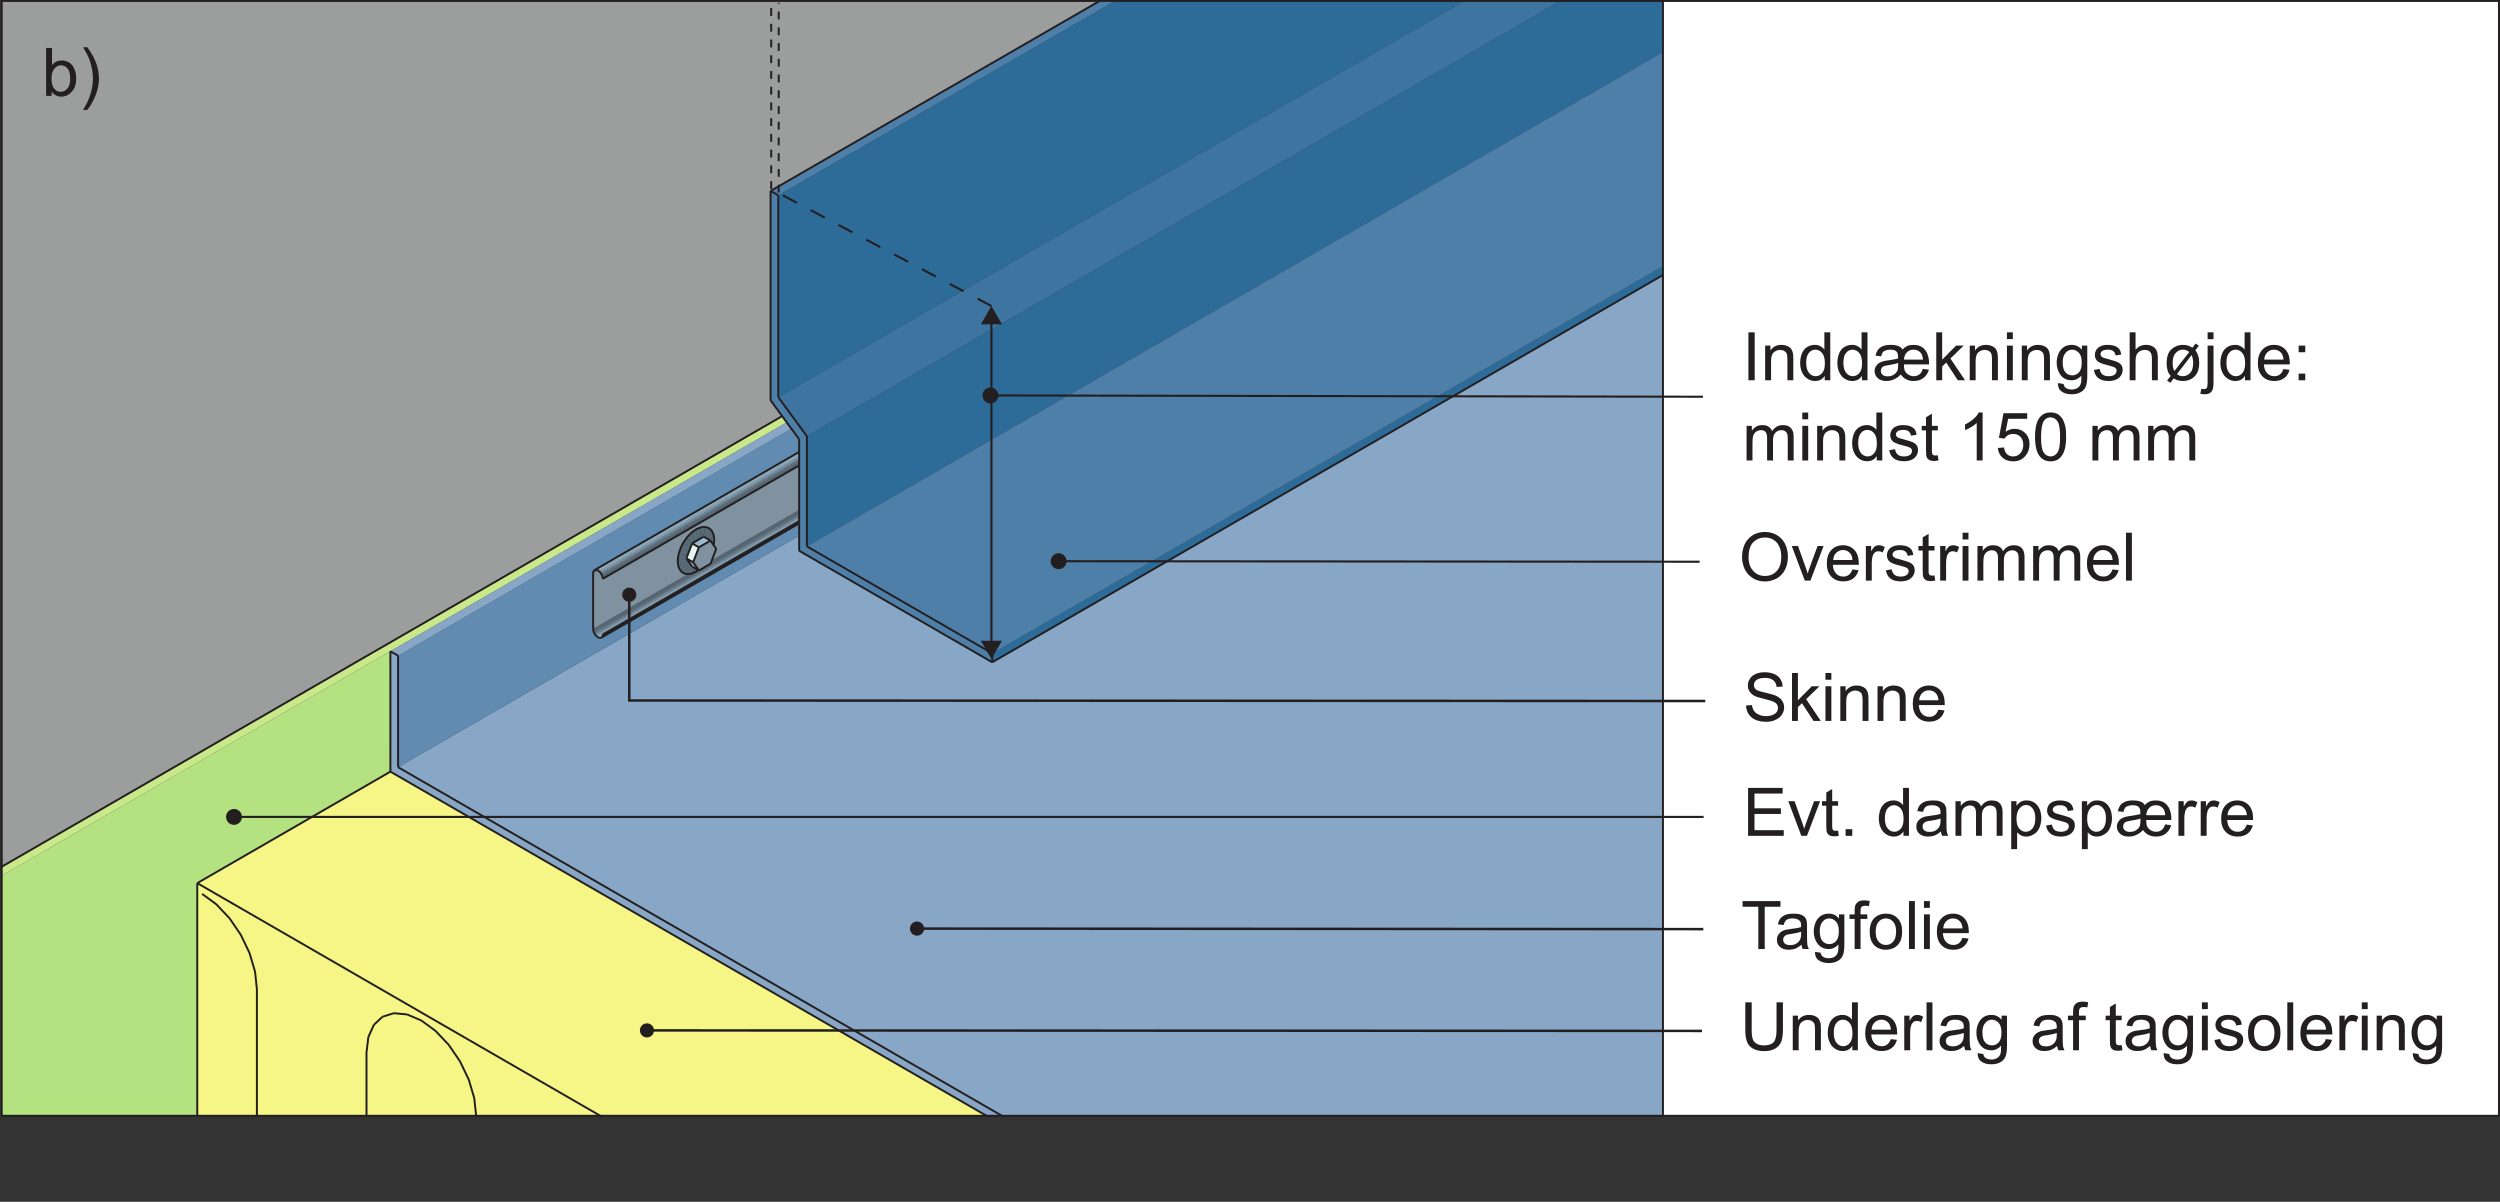<?xml version="1.0" encoding="UTF-8"?>
<svg xmlns="http://www.w3.org/2000/svg" xmlns:xlink="http://www.w3.org/1999/xlink" width="317.83pt" height="152.79pt" viewBox="0 0 317.83 152.79" version="1.1">
<rect x="0" y="0" width="317.83" height="152.79" fill="#333333" stroke="none"/>
<defs>
<g>
<symbol overflow="visible" id="glyph0-0">
<path style="stroke:none;" d="M 5.312 0 L 5.312 -5.312 L 1.062 -5.312 L 1.062 0 Z M 1.203 -5.172 L 5.172 -5.172 L 5.172 -0.141 L 1.203 -0.141 Z M 1.203 -5.172 "/>
</symbol>
<symbol overflow="visible" id="glyph0-1">
<path style="stroke:none;" d="M 5.203 0 L 5.203 -0.719 L 1.484 -0.719 L 1.484 -2.781 L 4.844 -2.781 L 4.844 -3.5 L 1.484 -3.5 L 1.484 -5.375 L 5.062 -5.375 L 5.062 -6.094 L 0.672 -6.094 L 0.672 0 Z M 5.203 0 "/>
</symbol>
<symbol overflow="visible" id="glyph0-2">
<path style="stroke:none;" d="M 2.484 0 L 4.156 -4.406 L 3.391 -4.406 L 2.406 -1.719 C 2.281 -1.391 2.188 -1.109 2.141 -0.891 C 2.047 -1.188 1.953 -1.484 1.844 -1.766 L 0.906 -4.406 L 0.109 -4.406 L 1.766 0 Z M 2.484 0 "/>
</symbol>
<symbol overflow="visible" id="glyph0-3">
<path style="stroke:none;" d="M 1.859 -0.641 C 1.75 -0.641 1.672 -0.656 1.609 -0.688 C 1.547 -0.734 1.5 -0.781 1.484 -0.844 C 1.453 -0.906 1.438 -1.031 1.438 -1.25 L 1.438 -3.828 L 2.188 -3.828 L 2.188 -4.406 L 1.438 -4.406 L 1.438 -5.953 L 0.688 -5.5 L 0.688 -4.406 L 0.141 -4.406 L 0.141 -3.828 L 0.688 -3.828 L 0.688 -1.297 C 0.688 -0.844 0.719 -0.547 0.781 -0.406 C 0.844 -0.266 0.938 -0.156 1.094 -0.062 C 1.234 0.016 1.453 0.062 1.719 0.062 C 1.891 0.062 2.078 0.031 2.281 -0.016 L 2.188 -0.656 C 2.047 -0.641 1.938 -0.641 1.859 -0.641 Z M 1.859 -0.641 "/>
</symbol>
<symbol overflow="visible" id="glyph0-4">
<path style="stroke:none;" d="M 1.625 0 L 1.625 -0.844 L 0.781 -0.844 L 0.781 0 Z M 1.625 0 "/>
</symbol>
<symbol overflow="visible" id="glyph0-5">
<path style="stroke:none;" d=""/>
</symbol>
<symbol overflow="visible" id="glyph0-6">
<path style="stroke:none;" d="M 4.109 0 L 4.109 -6.094 L 3.359 -6.094 L 3.359 -3.891 C 3.234 -4.078 3.062 -4.219 2.844 -4.328 C 2.641 -4.453 2.406 -4.5 2.141 -4.5 C 1.781 -4.5 1.453 -4.406 1.156 -4.219 C 0.859 -4.031 0.641 -3.75 0.5 -3.406 C 0.359 -3.047 0.281 -2.641 0.281 -2.203 C 0.281 -1.75 0.359 -1.344 0.531 -1 C 0.688 -0.656 0.906 -0.391 1.203 -0.203 C 1.5 0 1.828 0.094 2.172 0.094 C 2.719 0.094 3.125 -0.125 3.406 -0.562 L 3.406 0 Z M 1.375 -3.469 C 1.609 -3.75 1.875 -3.891 2.219 -3.891 C 2.562 -3.891 2.844 -3.734 3.078 -3.453 C 3.312 -3.172 3.422 -2.734 3.422 -2.141 C 3.422 -1.594 3.312 -1.188 3.078 -0.922 C 2.859 -0.656 2.578 -0.516 2.25 -0.516 C 1.922 -0.516 1.641 -0.656 1.406 -0.938 C 1.172 -1.219 1.047 -1.641 1.047 -2.203 C 1.047 -2.781 1.156 -3.203 1.375 -3.469 Z M 1.375 -3.469 "/>
</symbol>
<symbol overflow="visible" id="glyph0-7">
<path style="stroke:none;" d="M 3.594 0 L 4.375 0 C 4.281 -0.172 4.219 -0.344 4.188 -0.531 C 4.156 -0.719 4.141 -1.156 4.141 -1.844 L 4.141 -2.844 C 4.141 -3.172 4.125 -3.406 4.109 -3.531 C 4.047 -3.734 3.984 -3.906 3.875 -4.031 C 3.75 -4.172 3.594 -4.281 3.344 -4.375 C 3.109 -4.469 2.812 -4.5 2.438 -4.5 C 2.047 -4.5 1.719 -4.453 1.422 -4.359 C 1.141 -4.234 0.922 -4.094 0.766 -3.906 C 0.609 -3.719 0.5 -3.453 0.438 -3.141 L 1.172 -3.047 C 1.234 -3.359 1.375 -3.578 1.531 -3.703 C 1.703 -3.828 1.969 -3.891 2.328 -3.891 C 2.688 -3.891 2.984 -3.797 3.172 -3.625 C 3.312 -3.516 3.391 -3.297 3.391 -2.984 C 3.391 -2.969 3.391 -2.906 3.391 -2.797 C 3.094 -2.688 2.656 -2.609 2.047 -2.547 C 1.75 -2.5 1.531 -2.469 1.375 -2.438 C 1.188 -2.375 1 -2.297 0.844 -2.188 C 0.688 -2.078 0.547 -1.922 0.453 -1.75 C 0.359 -1.578 0.312 -1.375 0.312 -1.172 C 0.312 -0.797 0.438 -0.5 0.703 -0.266 C 0.953 -0.031 1.328 0.094 1.812 0.094 C 2.109 0.094 2.391 0.047 2.641 -0.047 C 2.906 -0.156 3.156 -0.312 3.438 -0.547 C 3.469 -0.344 3.516 -0.156 3.594 0 Z M 3.391 -1.938 C 3.391 -1.609 3.344 -1.359 3.25 -1.203 C 3.156 -0.984 2.984 -0.812 2.766 -0.688 C 2.547 -0.547 2.281 -0.5 2 -0.5 C 1.703 -0.5 1.484 -0.562 1.328 -0.688 C 1.188 -0.828 1.109 -0.984 1.109 -1.188 C 1.109 -1.312 1.141 -1.438 1.203 -1.531 C 1.281 -1.656 1.375 -1.719 1.5 -1.781 C 1.625 -1.844 1.859 -1.891 2.156 -1.922 C 2.703 -2 3.109 -2.094 3.391 -2.203 Z M 3.391 -1.938 "/>
</symbol>
<symbol overflow="visible" id="glyph0-8">
<path style="stroke:none;" d="M 1.312 0 L 1.312 -2.281 C 1.312 -2.688 1.344 -2.984 1.422 -3.203 C 1.516 -3.422 1.641 -3.578 1.812 -3.688 C 2 -3.797 2.188 -3.859 2.391 -3.859 C 2.672 -3.859 2.875 -3.781 2.984 -3.609 C 3.125 -3.438 3.172 -3.203 3.172 -2.859 L 3.172 0 L 3.922 0 L 3.922 -2.562 C 3.922 -3.016 4.031 -3.344 4.234 -3.547 C 4.438 -3.75 4.703 -3.859 5 -3.859 C 5.188 -3.859 5.328 -3.812 5.453 -3.734 C 5.578 -3.656 5.672 -3.547 5.719 -3.422 C 5.766 -3.297 5.797 -3.078 5.797 -2.781 L 5.797 0 L 6.547 0 L 6.547 -3.031 C 6.547 -3.531 6.422 -3.906 6.188 -4.141 C 5.953 -4.391 5.625 -4.5 5.172 -4.5 C 4.609 -4.5 4.156 -4.25 3.812 -3.734 C 3.719 -3.984 3.578 -4.172 3.359 -4.297 C 3.156 -4.438 2.891 -4.5 2.562 -4.5 C 2.266 -4.5 2.016 -4.438 1.781 -4.312 C 1.562 -4.172 1.375 -4 1.234 -3.797 L 1.234 -4.406 L 0.562 -4.406 L 0.562 0 Z M 1.312 0 "/>
</symbol>
<symbol overflow="visible" id="glyph0-9">
<path style="stroke:none;" d="M 1.312 1.688 L 1.312 -0.453 C 1.438 -0.297 1.594 -0.172 1.797 -0.062 C 2 0.047 2.219 0.094 2.469 0.094 C 2.812 0.094 3.125 0 3.438 -0.203 C 3.75 -0.375 3.984 -0.656 4.141 -1.016 C 4.297 -1.391 4.391 -1.781 4.391 -2.234 C 4.391 -2.656 4.312 -3.047 4.172 -3.406 C 4.016 -3.75 3.797 -4.016 3.516 -4.219 C 3.234 -4.406 2.906 -4.5 2.516 -4.5 C 2.234 -4.5 1.984 -4.453 1.781 -4.328 C 1.578 -4.219 1.406 -4.047 1.234 -3.828 L 1.234 -4.406 L 0.562 -4.406 L 0.562 1.688 Z M 1.609 -3.469 C 1.859 -3.781 2.141 -3.922 2.453 -3.922 C 2.766 -3.922 3.047 -3.781 3.266 -3.5 C 3.5 -3.219 3.625 -2.812 3.625 -2.25 C 3.625 -1.656 3.5 -1.219 3.266 -0.938 C 3.031 -0.656 2.75 -0.516 2.406 -0.516 C 2.094 -0.516 1.812 -0.656 1.578 -0.922 C 1.344 -1.203 1.234 -1.609 1.234 -2.172 C 1.234 -2.75 1.359 -3.172 1.609 -3.469 Z M 1.609 -3.469 "/>
</symbol>
<symbol overflow="visible" id="glyph0-10">
<path style="stroke:none;" d="M 0.844 -0.266 C 1.141 -0.031 1.578 0.094 2.156 0.094 C 2.5 0.094 2.812 0.031 3.078 -0.078 C 3.359 -0.203 3.562 -0.375 3.703 -0.594 C 3.844 -0.812 3.922 -1.047 3.922 -1.297 C 3.922 -1.562 3.875 -1.766 3.75 -1.938 C 3.625 -2.109 3.453 -2.234 3.25 -2.328 C 3.047 -2.406 2.672 -2.531 2.156 -2.672 C 1.781 -2.766 1.562 -2.844 1.484 -2.859 C 1.359 -2.922 1.266 -2.984 1.203 -3.062 C 1.141 -3.141 1.109 -3.234 1.109 -3.328 C 1.109 -3.469 1.188 -3.609 1.328 -3.719 C 1.484 -3.828 1.719 -3.891 2.062 -3.891 C 2.359 -3.891 2.578 -3.828 2.734 -3.703 C 2.906 -3.562 2.984 -3.391 3.031 -3.156 L 3.75 -3.266 C 3.703 -3.547 3.625 -3.781 3.5 -3.953 C 3.375 -4.125 3.172 -4.266 2.922 -4.359 C 2.656 -4.453 2.359 -4.5 2.016 -4.5 C 1.781 -4.5 1.562 -4.484 1.375 -4.422 C 1.172 -4.359 1.016 -4.281 0.891 -4.203 C 0.734 -4.094 0.609 -3.953 0.531 -3.781 C 0.438 -3.609 0.391 -3.438 0.391 -3.234 C 0.391 -3.031 0.438 -2.828 0.547 -2.641 C 0.656 -2.469 0.828 -2.328 1.031 -2.234 C 1.25 -2.125 1.625 -2 2.172 -1.875 C 2.578 -1.766 2.828 -1.688 2.938 -1.609 C 3.078 -1.516 3.156 -1.391 3.156 -1.219 C 3.156 -1.031 3.078 -0.859 2.922 -0.734 C 2.75 -0.594 2.484 -0.516 2.156 -0.516 C 1.797 -0.516 1.531 -0.594 1.344 -0.75 C 1.172 -0.906 1.047 -1.141 1 -1.438 L 0.266 -1.312 C 0.344 -0.844 0.531 -0.5 0.844 -0.266 Z M 0.844 -0.266 "/>
</symbol>
<symbol overflow="visible" id="glyph0-11">
<path style="stroke:none;" d="M 6.406 -1.453 C 6.328 -1.156 6.203 -0.922 6 -0.766 C 5.812 -0.609 5.562 -0.516 5.281 -0.516 C 5.031 -0.516 4.812 -0.578 4.609 -0.703 C 4.406 -0.812 4.25 -0.969 4.156 -1.141 C 4.062 -1.328 4.016 -1.609 4.016 -2.016 L 7.203 -2.016 C 7.203 -2.141 7.203 -2.219 7.203 -2.266 C 7.203 -2.609 7.141 -2.969 7 -3.328 C 6.875 -3.672 6.656 -3.969 6.359 -4.188 C 6.062 -4.391 5.688 -4.5 5.25 -4.5 C 4.938 -4.5 4.656 -4.453 4.438 -4.359 C 4.219 -4.25 4.016 -4.109 3.828 -3.906 C 3.719 -4.094 3.594 -4.219 3.422 -4.297 C 3.141 -4.438 2.766 -4.5 2.312 -4.5 C 1.953 -4.5 1.625 -4.453 1.359 -4.344 C 1.094 -4.234 0.875 -4.094 0.734 -3.906 C 0.594 -3.703 0.469 -3.453 0.406 -3.125 L 1.125 -3.047 C 1.172 -3.266 1.234 -3.438 1.312 -3.547 C 1.391 -3.656 1.516 -3.734 1.688 -3.797 C 1.859 -3.859 2.047 -3.891 2.297 -3.891 C 2.656 -3.891 2.906 -3.812 3.047 -3.672 C 3.203 -3.531 3.266 -3.297 3.266 -2.938 C 3.266 -2.906 3.266 -2.844 3.266 -2.766 C 2.984 -2.688 2.641 -2.625 2.219 -2.562 C 1.688 -2.5 1.297 -2.406 1.047 -2.297 C 0.812 -2.188 0.625 -2.047 0.484 -1.828 C 0.344 -1.625 0.281 -1.406 0.281 -1.172 C 0.281 -0.812 0.422 -0.516 0.688 -0.266 C 0.938 -0.031 1.312 0.094 1.781 0.094 C 2.125 0.094 2.438 0.031 2.734 -0.109 C 3.031 -0.234 3.328 -0.438 3.609 -0.734 C 3.828 -0.438 4.062 -0.234 4.328 -0.109 C 4.594 0.031 4.891 0.094 5.25 0.094 C 5.75 0.094 6.156 -0.031 6.484 -0.281 C 6.812 -0.531 7.062 -0.891 7.188 -1.344 Z M 4.391 -3.547 C 4.609 -3.781 4.891 -3.891 5.25 -3.891 C 5.578 -3.891 5.859 -3.781 6.062 -3.578 C 6.281 -3.391 6.406 -3.062 6.438 -2.625 L 4.016 -2.625 C 4.031 -3.031 4.172 -3.328 4.391 -3.547 Z M 3.219 -1.312 C 3.141 -1.078 2.984 -0.891 2.75 -0.734 C 2.531 -0.562 2.25 -0.5 1.922 -0.5 C 1.656 -0.5 1.438 -0.562 1.297 -0.703 C 1.141 -0.828 1.078 -1 1.078 -1.188 C 1.078 -1.391 1.156 -1.562 1.312 -1.703 C 1.438 -1.797 1.656 -1.859 1.953 -1.906 C 2.625 -2.016 3.062 -2.109 3.281 -2.203 C 3.281 -1.766 3.266 -1.469 3.219 -1.312 Z M 3.219 -1.312 "/>
</symbol>
<symbol overflow="visible" id="glyph0-12">
<path style="stroke:none;" d="M 1.297 0 L 1.297 -2.297 C 1.297 -2.625 1.344 -2.906 1.422 -3.172 C 1.484 -3.344 1.578 -3.484 1.703 -3.594 C 1.828 -3.688 1.984 -3.734 2.141 -3.734 C 2.328 -3.734 2.5 -3.688 2.688 -3.578 L 2.953 -4.266 C 2.688 -4.422 2.438 -4.5 2.188 -4.5 C 2 -4.5 1.844 -4.453 1.703 -4.359 C 1.562 -4.266 1.391 -4.047 1.219 -3.734 L 1.219 -4.406 L 0.547 -4.406 L 0.547 0 Z M 1.297 0 "/>
</symbol>
<symbol overflow="visible" id="glyph0-13">
<path style="stroke:none;" d="M 3.109 -0.734 C 2.922 -0.594 2.688 -0.516 2.406 -0.516 C 2.047 -0.516 1.734 -0.641 1.484 -0.906 C 1.234 -1.172 1.109 -1.531 1.078 -2.016 L 4.375 -2.016 C 4.375 -2.094 4.375 -2.172 4.375 -2.203 C 4.375 -2.938 4.188 -3.5 3.812 -3.906 C 3.438 -4.297 2.953 -4.5 2.375 -4.5 C 1.766 -4.5 1.266 -4.297 0.891 -3.891 C 0.5 -3.484 0.312 -2.906 0.312 -2.172 C 0.312 -1.453 0.5 -0.906 0.891 -0.5 C 1.266 -0.109 1.766 0.094 2.406 0.094 C 2.922 0.094 3.344 -0.031 3.672 -0.281 C 4 -0.531 4.219 -0.875 4.344 -1.328 L 3.562 -1.422 C 3.453 -1.109 3.312 -0.891 3.109 -0.734 Z M 1.516 -3.547 C 1.75 -3.781 2.031 -3.891 2.375 -3.891 C 2.75 -3.891 3.062 -3.75 3.297 -3.453 C 3.453 -3.266 3.547 -3 3.578 -2.625 L 1.125 -2.625 C 1.141 -3.016 1.281 -3.312 1.516 -3.547 Z M 1.516 -3.547 "/>
</symbol>
<symbol overflow="visible" id="glyph0-14">
<path style="stroke:none;" d="M 0.75 -1.438 C 0.984 -0.969 1.328 -0.594 1.781 -0.312 C 2.234 -0.031 2.75 0.109 3.328 0.109 C 3.844 0.109 4.344 -0.031 4.797 -0.266 C 5.25 -0.531 5.609 -0.891 5.859 -1.375 C 6.109 -1.859 6.234 -2.406 6.234 -3.031 C 6.234 -3.641 6.109 -4.188 5.875 -4.672 C 5.641 -5.141 5.297 -5.516 4.844 -5.781 C 4.391 -6.047 3.891 -6.188 3.328 -6.188 C 2.469 -6.188 1.766 -5.906 1.219 -5.328 C 0.688 -4.766 0.406 -3.969 0.406 -2.953 C 0.406 -2.438 0.531 -1.922 0.75 -1.438 Z M 1.859 -4.906 C 2.266 -5.297 2.75 -5.484 3.328 -5.484 C 3.734 -5.484 4.094 -5.391 4.406 -5.188 C 4.734 -4.984 4.984 -4.703 5.141 -4.328 C 5.312 -3.969 5.391 -3.531 5.391 -3.031 C 5.391 -2.25 5.203 -1.656 4.812 -1.219 C 4.422 -0.797 3.922 -0.594 3.312 -0.594 C 2.719 -0.594 2.234 -0.797 1.844 -1.219 C 1.438 -1.641 1.234 -2.219 1.234 -2.953 C 1.234 -3.859 1.438 -4.516 1.859 -4.906 Z M 1.859 -4.906 "/>
</symbol>
<symbol overflow="visible" id="glyph0-15">
<path style="stroke:none;" d="M 1.312 -5.234 L 1.312 -6.094 L 0.562 -6.094 L 0.562 -5.234 Z M 1.312 0 L 1.312 -4.406 L 0.562 -4.406 L 0.562 0 Z M 1.312 0 "/>
</symbol>
<symbol overflow="visible" id="glyph0-16">
<path style="stroke:none;" d="M 1.297 0 L 1.297 -6.094 L 0.547 -6.094 L 0.547 0 Z M 1.297 0 "/>
</symbol>
<symbol overflow="visible" id="glyph0-17">
<path style="stroke:none;" d="M 3.016 0 L 3.016 -5.375 L 5.016 -5.375 L 5.016 -6.094 L 0.203 -6.094 L 0.203 -5.375 L 2.203 -5.375 L 2.203 0 Z M 3.016 0 "/>
</symbol>
<symbol overflow="visible" id="glyph0-18">
<path style="stroke:none;" d="M 0.891 1.422 C 1.219 1.672 1.641 1.781 2.172 1.781 C 2.609 1.781 2.984 1.703 3.281 1.531 C 3.594 1.375 3.812 1.141 3.938 0.859 C 4.094 0.562 4.156 0.078 4.156 -0.609 L 4.156 -4.406 L 3.469 -4.406 L 3.469 -3.875 C 3.125 -4.297 2.703 -4.5 2.172 -4.5 C 1.797 -4.5 1.453 -4.406 1.172 -4.219 C 0.875 -4.016 0.656 -3.75 0.5 -3.391 C 0.344 -3.031 0.266 -2.656 0.266 -2.234 C 0.266 -1.609 0.438 -1.094 0.766 -0.656 C 1.109 -0.219 1.578 0 2.172 0 C 2.656 0 3.062 -0.203 3.406 -0.578 C 3.406 -0.094 3.391 0.234 3.344 0.375 C 3.281 0.625 3.156 0.812 2.953 0.953 C 2.766 1.094 2.5 1.172 2.156 1.172 C 1.844 1.172 1.578 1.094 1.406 0.953 C 1.266 0.859 1.172 0.688 1.141 0.469 L 0.422 0.359 C 0.422 0.844 0.562 1.203 0.891 1.422 Z M 1.391 -3.469 C 1.609 -3.75 1.891 -3.891 2.234 -3.891 C 2.562 -3.891 2.859 -3.75 3.109 -3.469 C 3.344 -3.203 3.453 -2.797 3.453 -2.25 C 3.453 -1.688 3.344 -1.281 3.109 -1.016 C 2.875 -0.75 2.578 -0.625 2.25 -0.625 C 1.891 -0.625 1.609 -0.75 1.375 -1.016 C 1.141 -1.281 1.031 -1.703 1.031 -2.281 C 1.031 -2.812 1.156 -3.219 1.391 -3.469 Z M 1.391 -3.469 "/>
</symbol>
<symbol overflow="visible" id="glyph0-19">
<path style="stroke:none;" d="M 1.484 0 L 1.484 -3.828 L 2.344 -3.828 L 2.344 -4.406 L 1.484 -4.406 L 1.484 -4.812 C 1.484 -5.078 1.516 -5.266 1.625 -5.359 C 1.719 -5.453 1.875 -5.5 2.094 -5.5 C 2.234 -5.5 2.391 -5.484 2.547 -5.453 L 2.656 -6.109 C 2.391 -6.156 2.172 -6.188 1.953 -6.188 C 1.625 -6.188 1.375 -6.125 1.203 -6.016 C 1.016 -5.891 0.891 -5.734 0.812 -5.547 C 0.766 -5.391 0.734 -5.172 0.734 -4.875 L 0.734 -4.406 L 0.078 -4.406 L 0.078 -3.828 L 0.734 -3.828 L 0.734 0 Z M 1.484 0 "/>
</symbol>
<symbol overflow="visible" id="glyph0-20">
<path style="stroke:none;" d="M 0.844 -0.5 C 1.234 -0.109 1.734 0.094 2.344 0.094 C 2.734 0.094 3.078 0 3.422 -0.172 C 3.734 -0.359 3.984 -0.609 4.156 -0.938 C 4.328 -1.266 4.406 -1.703 4.406 -2.266 C 4.406 -2.969 4.219 -3.516 3.828 -3.906 C 3.453 -4.312 2.953 -4.5 2.344 -4.5 C 1.797 -4.5 1.344 -4.344 0.953 -4.016 C 0.516 -3.625 0.281 -3.016 0.281 -2.203 C 0.281 -1.469 0.469 -0.891 0.844 -0.5 Z M 1.422 -3.469 C 1.672 -3.75 1.969 -3.891 2.344 -3.891 C 2.719 -3.891 3.031 -3.75 3.266 -3.469 C 3.516 -3.188 3.641 -2.766 3.641 -2.234 C 3.641 -1.656 3.516 -1.219 3.266 -0.938 C 3.031 -0.656 2.719 -0.516 2.344 -0.516 C 1.969 -0.516 1.672 -0.656 1.422 -0.938 C 1.172 -1.219 1.047 -1.641 1.047 -2.203 C 1.047 -2.766 1.172 -3.188 1.422 -3.469 Z M 1.422 -3.469 "/>
</symbol>
<symbol overflow="visible" id="glyph0-21">
<path style="stroke:none;" d="M 4.641 -2.578 C 4.641 -1.812 4.516 -1.297 4.266 -1.016 C 4.016 -0.75 3.594 -0.625 3 -0.625 C 2.656 -0.625 2.375 -0.688 2.141 -0.828 C 1.891 -0.953 1.719 -1.156 1.625 -1.406 C 1.531 -1.656 1.484 -2.047 1.484 -2.578 L 1.484 -6.094 L 0.672 -6.094 L 0.672 -2.562 C 0.672 -1.922 0.75 -1.422 0.906 -1.047 C 1.047 -0.672 1.312 -0.391 1.672 -0.203 C 2.047 0 2.5 0.109 3.078 0.109 C 3.656 0.109 4.125 -0.016 4.5 -0.234 C 4.859 -0.453 5.094 -0.75 5.25 -1.109 C 5.375 -1.469 5.453 -1.969 5.453 -2.562 L 5.453 -6.094 L 4.641 -6.094 Z M 4.641 -2.578 "/>
</symbol>
<symbol overflow="visible" id="glyph0-22">
<path style="stroke:none;" d="M 1.312 0 L 1.312 -2.406 C 1.312 -2.969 1.422 -3.359 1.656 -3.547 C 1.891 -3.75 2.156 -3.859 2.469 -3.859 C 2.672 -3.859 2.844 -3.812 2.984 -3.719 C 3.141 -3.641 3.25 -3.516 3.312 -3.359 C 3.359 -3.219 3.391 -2.984 3.391 -2.672 L 3.391 0 L 4.141 0 L 4.141 -2.719 C 4.141 -3.047 4.125 -3.297 4.094 -3.438 C 4.047 -3.641 3.984 -3.828 3.875 -3.984 C 3.75 -4.141 3.594 -4.266 3.359 -4.359 C 3.141 -4.453 2.906 -4.5 2.641 -4.5 C 2.016 -4.5 1.562 -4.266 1.234 -3.781 L 1.234 -4.406 L 0.562 -4.406 L 0.562 0 Z M 1.312 0 "/>
</symbol>
<symbol overflow="visible" id="glyph0-23">
<path style="stroke:none;" d="M 1.594 0 L 1.594 -6.094 L 0.797 -6.094 L 0.797 0 Z M 1.594 0 "/>
</symbol>
<symbol overflow="visible" id="glyph0-24">
<path style="stroke:none;" d="M 1.312 0 L 1.312 -1.75 L 1.828 -2.25 L 3.297 0 L 4.219 0 L 2.359 -2.766 L 4.047 -4.406 L 3.078 -4.406 L 1.312 -2.625 L 1.312 -6.094 L 0.562 -6.094 L 0.562 0 Z M 1.312 0 "/>
</symbol>
<symbol overflow="visible" id="glyph0-25">
<path style="stroke:none;" d="M 1.312 0 L 1.312 -2.406 C 1.312 -2.75 1.344 -3.031 1.438 -3.219 C 1.516 -3.422 1.656 -3.562 1.844 -3.688 C 2.047 -3.797 2.25 -3.859 2.469 -3.859 C 2.766 -3.859 2.984 -3.781 3.156 -3.609 C 3.312 -3.438 3.391 -3.156 3.391 -2.781 L 3.391 0 L 4.141 0 L 4.141 -2.781 C 4.141 -3.219 4.094 -3.547 3.984 -3.781 C 3.891 -4 3.703 -4.188 3.469 -4.312 C 3.234 -4.438 2.953 -4.5 2.625 -4.5 C 2.094 -4.5 1.656 -4.297 1.312 -3.891 L 1.312 -6.094 L 0.562 -6.094 L 0.562 0 Z M 1.312 0 "/>
</symbol>
<symbol overflow="visible" id="glyph0-26">
<path style="stroke:none;" d="M 3.203 -4.422 C 3.016 -4.484 2.812 -4.5 2.578 -4.5 C 2.031 -4.5 1.562 -4.312 1.141 -3.938 C 0.734 -3.578 0.531 -2.969 0.531 -2.141 C 0.531 -1.766 0.594 -1.422 0.703 -1.109 C 0.766 -0.922 0.891 -0.734 1.047 -0.547 L 0.594 0.031 L 1 0.328 L 1.422 -0.234 C 1.766 -0.016 2.156 0.094 2.594 0.094 C 3.125 0.094 3.594 -0.062 3.969 -0.375 C 4.422 -0.766 4.672 -1.375 4.672 -2.203 C 4.672 -2.562 4.625 -2.891 4.531 -3.156 C 4.469 -3.359 4.359 -3.578 4.188 -3.812 L 4.625 -4.391 L 4.219 -4.672 L 3.812 -4.141 C 3.609 -4.266 3.406 -4.359 3.203 -4.422 Z M 1.516 -1.172 C 1.375 -1.438 1.297 -1.781 1.297 -2.203 C 1.297 -2.766 1.422 -3.172 1.672 -3.453 C 1.922 -3.734 2.234 -3.891 2.594 -3.891 C 2.875 -3.891 3.141 -3.797 3.406 -3.594 Z M 3.844 -2.766 C 3.891 -2.594 3.906 -2.422 3.906 -2.203 C 3.906 -1.656 3.781 -1.219 3.531 -0.938 C 3.266 -0.656 2.953 -0.516 2.562 -0.516 C 2.297 -0.516 2.062 -0.609 1.844 -0.781 L 3.703 -3.203 C 3.781 -3.016 3.828 -2.875 3.844 -2.766 Z M 3.844 -2.766 "/>
</symbol>
<symbol overflow="visible" id="glyph0-27">
<path style="stroke:none;" d="M 1.297 -5.219 L 1.297 -6.094 L 0.547 -6.094 L 0.547 -5.219 Z M 0.203 1.781 C 0.609 1.781 0.906 1.656 1.094 1.375 C 1.234 1.156 1.297 0.781 1.297 0.234 L 1.297 -4.406 L 0.547 -4.406 L 0.547 0.219 C 0.547 0.625 0.516 0.875 0.438 0.984 C 0.359 1.078 0.25 1.125 0.109 1.125 C 0.016 1.125 -0.109 1.109 -0.25 1.078 L -0.391 1.703 C -0.203 1.766 -0.016 1.781 0.203 1.781 Z M 0.203 1.781 "/>
</symbol>
<symbol overflow="visible" id="glyph0-28">
<path style="stroke:none;" d="M 1.609 -3.562 L 1.609 -4.406 L 0.766 -4.406 L 0.766 -3.562 Z M 1.609 0 L 1.609 -0.844 L 0.766 -0.844 L 0.766 0 Z M 1.609 0 "/>
</symbol>
<symbol overflow="visible" id="glyph0-29">
<path style="stroke:none;" d="M 3.156 -6.109 L 2.672 -6.109 C 2.547 -5.844 2.328 -5.578 2.016 -5.297 C 1.703 -5.016 1.328 -4.781 0.922 -4.578 L 0.922 -3.859 C 1.141 -3.938 1.406 -4.078 1.703 -4.25 C 2 -4.422 2.234 -4.594 2.406 -4.766 L 2.406 0 L 3.156 0 Z M 3.156 -6.109 "/>
</symbol>
<symbol overflow="visible" id="glyph0-30">
<path style="stroke:none;" d="M 0.953 -0.359 C 1.312 -0.047 1.766 0.109 2.312 0.109 C 2.984 0.109 3.516 -0.141 3.906 -0.641 C 4.219 -1.031 4.391 -1.516 4.391 -2.062 C 4.391 -2.641 4.203 -3.125 3.844 -3.484 C 3.469 -3.844 3.031 -4.031 2.5 -4.031 C 2.094 -4.031 1.719 -3.906 1.344 -3.656 L 1.672 -5.297 L 4.094 -5.297 L 4.094 -6.016 L 1.078 -6.016 L 0.5 -2.875 L 1.203 -2.781 C 1.312 -2.953 1.469 -3.109 1.656 -3.219 C 1.844 -3.328 2.062 -3.375 2.297 -3.375 C 2.688 -3.375 3.016 -3.25 3.234 -3.016 C 3.469 -2.766 3.594 -2.422 3.594 -2 C 3.594 -1.547 3.469 -1.188 3.219 -0.922 C 2.969 -0.641 2.672 -0.516 2.312 -0.516 C 2 -0.516 1.75 -0.609 1.531 -0.797 C 1.328 -0.984 1.203 -1.281 1.141 -1.656 L 0.359 -1.594 C 0.406 -1.094 0.609 -0.672 0.953 -0.359 Z M 0.953 -0.359 "/>
</symbol>
<symbol overflow="visible" id="glyph0-31">
<path style="stroke:none;" d="M 0.953 -0.531 C 1.297 -0.109 1.75 0.109 2.344 0.109 C 2.781 0.109 3.156 -0.016 3.438 -0.25 C 3.734 -0.5 3.953 -0.828 4.094 -1.281 C 4.234 -1.703 4.312 -2.281 4.312 -3 C 4.312 -3.609 4.281 -4.094 4.188 -4.438 C 4.094 -4.797 3.969 -5.094 3.812 -5.344 C 3.641 -5.594 3.438 -5.781 3.203 -5.922 C 2.953 -6.047 2.656 -6.109 2.344 -6.109 C 1.891 -6.109 1.531 -6 1.234 -5.75 C 0.938 -5.516 0.719 -5.188 0.578 -4.75 C 0.438 -4.297 0.359 -3.719 0.359 -3 C 0.359 -1.859 0.562 -1.031 0.953 -0.531 Z M 1.5 -5.062 C 1.703 -5.344 1.984 -5.484 2.328 -5.484 C 2.672 -5.484 2.969 -5.328 3.203 -5 C 3.438 -4.672 3.547 -4 3.547 -3 C 3.547 -2 3.438 -1.328 3.203 -1 C 2.969 -0.672 2.672 -0.516 2.344 -0.516 C 2 -0.516 1.703 -0.672 1.469 -1 C 1.234 -1.328 1.125 -2 1.125 -3 C 1.125 -4 1.25 -4.688 1.5 -5.062 Z M 1.5 -5.062 "/>
</symbol>
<symbol overflow="visible" id="glyph0-32">
<path style="stroke:none;" d="M 0.719 -0.859 C 0.938 -0.547 1.219 -0.297 1.594 -0.141 C 1.969 0.031 2.438 0.109 2.984 0.109 C 3.422 0.109 3.812 0.031 4.141 -0.141 C 4.5 -0.297 4.766 -0.516 4.953 -0.797 C 5.141 -1.094 5.234 -1.391 5.234 -1.719 C 5.234 -2.047 5.141 -2.328 4.969 -2.578 C 4.797 -2.828 4.547 -3.031 4.188 -3.203 C 3.953 -3.312 3.5 -3.438 2.844 -3.594 C 2.188 -3.734 1.781 -3.875 1.625 -4.016 C 1.469 -4.172 1.391 -4.344 1.391 -4.562 C 1.391 -4.812 1.5 -5.031 1.719 -5.203 C 1.953 -5.375 2.297 -5.469 2.797 -5.469 C 3.266 -5.469 3.609 -5.375 3.844 -5.172 C 4.094 -4.984 4.234 -4.688 4.281 -4.312 L 5.047 -4.375 C 5.031 -4.719 4.938 -5.047 4.75 -5.328 C 4.562 -5.609 4.297 -5.828 3.953 -5.969 C 3.609 -6.109 3.219 -6.188 2.766 -6.188 C 2.359 -6.188 1.984 -6.125 1.656 -5.984 C 1.312 -5.844 1.047 -5.641 0.891 -5.375 C 0.703 -5.094 0.625 -4.812 0.625 -4.5 C 0.625 -4.219 0.688 -3.984 0.828 -3.75 C 0.984 -3.531 1.188 -3.328 1.484 -3.172 C 1.703 -3.062 2.094 -2.938 2.656 -2.812 C 3.219 -2.672 3.578 -2.562 3.734 -2.5 C 4 -2.406 4.172 -2.281 4.281 -2.156 C 4.391 -2 4.453 -1.844 4.453 -1.656 C 4.453 -1.469 4.391 -1.281 4.281 -1.125 C 4.172 -0.969 4 -0.844 3.75 -0.75 C 3.516 -0.656 3.25 -0.609 2.938 -0.609 C 2.594 -0.609 2.281 -0.672 2.016 -0.797 C 1.734 -0.922 1.531 -1.078 1.406 -1.266 C 1.266 -1.469 1.188 -1.719 1.141 -2.016 L 0.391 -1.953 C 0.406 -1.547 0.516 -1.188 0.719 -0.859 Z M 0.719 -0.859 "/>
</symbol>
<symbol overflow="visible" id="glyph0-33">
<path style="stroke:none;" d="M 1.25 -0.547 C 1.547 -0.125 1.953 0.094 2.469 0.094 C 2.984 0.094 3.438 -0.109 3.812 -0.531 C 4.188 -0.938 4.375 -1.516 4.375 -2.266 C 4.375 -2.594 4.328 -2.891 4.234 -3.172 C 4.156 -3.438 4.031 -3.688 3.875 -3.891 C 3.719 -4.078 3.516 -4.234 3.281 -4.344 C 3.031 -4.453 2.781 -4.5 2.5 -4.5 C 2.016 -4.5 1.609 -4.312 1.297 -3.906 L 1.297 -6.094 L 0.547 -6.094 L 0.547 0 L 1.25 0 Z M 1.594 -3.469 C 1.844 -3.75 2.109 -3.891 2.438 -3.891 C 2.766 -3.891 3.047 -3.75 3.266 -3.484 C 3.5 -3.219 3.609 -2.781 3.609 -2.203 C 3.609 -1.656 3.5 -1.219 3.25 -0.938 C 3.016 -0.656 2.734 -0.516 2.406 -0.516 C 2 -0.516 1.688 -0.719 1.453 -1.094 C 1.312 -1.328 1.234 -1.703 1.234 -2.234 C 1.234 -2.766 1.359 -3.188 1.594 -3.469 Z M 1.594 -3.469 "/>
</symbol>
<symbol overflow="visible" id="glyph0-34">
<path style="stroke:none;" d="M 2.094 -0.047 C 2.375 -0.734 2.531 -1.469 2.531 -2.203 C 2.531 -2.859 2.406 -3.5 2.203 -4.094 C 1.953 -4.797 1.578 -5.484 1.047 -6.188 L 0.516 -6.188 C 0.859 -5.609 1.078 -5.188 1.188 -4.953 C 1.344 -4.562 1.484 -4.172 1.578 -3.75 C 1.703 -3.234 1.766 -2.719 1.766 -2.203 C 1.766 -0.875 1.344 0.453 0.516 1.781 L 1.047 1.781 C 1.469 1.266 1.812 0.656 2.094 -0.047 Z M 2.094 -0.047 "/>
</symbol>
</g>
<clipPath id="clip1">
  <path d="M 25 112 L 138 112 L 138 141.855 L 25 141.855 Z M 25 112 "/>
</clipPath>
<clipPath id="clip2">
  <path d="M 0.219 82 L 50 82 L 50 141.855 L 0.219 141.855 Z M 0.219 82 "/>
</clipPath>
<clipPath id="clip3">
  <path d="M 25 98 L 187 98 L 187 141.855 L 25 141.855 Z M 25 98 "/>
</clipPath>
<clipPath id="clip4">
  <path d="M 49 82 L 189 82 L 189 141.855 L 49 141.855 Z M 49 82 "/>
</clipPath>
<clipPath id="clip5">
  <path d="M 0.219 52 L 101 52 L 101 141.855 L 0.219 141.855 Z M 0.219 52 "/>
</clipPath>
<clipPath id="clip6">
  <path d="M 0.219 0.121 L 201 0.121 L 201 141 L 0.219 141 Z M 0.219 0.121 "/>
</clipPath>
<clipPath id="clip7">
  <path d="M 97 0.121 L 203 0.121 L 203 25 L 97 25 Z M 97 0.121 "/>
</clipPath>
<clipPath id="clip8">
  <path d="M 50 0.121 L 317.699 0.121 L 317.699 141.855 L 50 141.855 Z M 50 0.121 "/>
</clipPath>
<clipPath id="clip9">
  <path d="M 126 0.121 L 317.699 0.121 L 317.699 85 L 126 85 Z M 126 0.121 "/>
</clipPath>
<clipPath id="clip10">
  <path d="M 98 0.121 L 247 0.121 L 247 51 L 98 51 Z M 98 0.121 "/>
</clipPath>
<clipPath id="clip11">
  <path d="M 98 0.121 L 259 0.121 L 259 56 L 98 56 Z M 98 0.121 "/>
</clipPath>
<clipPath id="clip12">
  <path d="M 102 0.121 L 284 0.121 L 284 70 L 102 70 Z M 102 0.121 "/>
</clipPath>
<clipPath id="clip13">
  <path d="M 102 0.121 L 317.699 0.121 L 317.699 84 L 102 84 Z M 102 0.121 "/>
</clipPath>
<clipPath id="clip14">
  <path d="M 0.219 0.121 L 317.699 0.121 L 317.699 141.855 L 0.219 141.855 Z M 0.219 0.121 "/>
</clipPath>
<clipPath id="clip15">
  <path d="M 211 0.121 L 317.699 0.121 L 317.699 141.855 L 211 141.855 Z M 211 0.121 "/>
</clipPath>
<clipPath id="clip16">
  <path d="M 0 0 L 317.828 0 L 317.828 142 L 0 142 Z M 0 0 "/>
</clipPath>
</defs>
<g id="surface1">
<g clip-path="url(#clip1)" clip-rule="nonzero">
<path style=" stroke:none;fill-rule:nonzero;fill:rgb(96.484%,96.458%,52.368%);fill-opacity:1;" d="M 41.367 177.234 L 25.078 167.832 L 25.078 112.273 L 137.598 177.234 L 41.367 177.234 "/>
</g>
<g clip-path="url(#clip2)" clip-rule="nonzero">
<path style=" stroke:none;fill-rule:nonzero;fill:rgb(71.094%,88.347%,50.67%);fill-opacity:1;" d="M 25.078 112.273 L 25.078 167.832 L 8.793 177.234 L -97.664 177.234 L -97.664 167.832 L 49.629 82.793 L 49.633 98.102 L 25.078 112.273 "/>
</g>
<g clip-path="url(#clip3)" clip-rule="nonzero">
<path style=" stroke:none;fill-rule:nonzero;fill:rgb(96.484%,96.458%,52.368%);fill-opacity:1;" d="M 25.078 112.273 L 49.633 98.102 L 186.695 177.234 L 137.598 177.234 L 25.078 112.273 "/>
</g>
<g clip-path="url(#clip4)" clip-rule="nonzero">
<path style=" stroke:none;fill-rule:nonzero;fill:rgb(53.471%,65.144%,76.974%);fill-opacity:1;" d="M 186.695 177.234 L 49.633 98.102 L 49.629 82.793 L 50.609 83.359 L 50.609 97.535 L 188.656 177.234 L 186.695 177.234 "/>
</g>
<g clip-path="url(#clip5)" clip-rule="nonzero">
<path style=" stroke:none;fill-rule:nonzero;fill:rgb(78.444%,90.822%,53.714%);fill-opacity:1;" d="M -97.664 167.832 L -98.645 167.266 L -61.332 145.723 L -52.004 140.336 L 99.438 52.902 L 100.02 53.699 L 49.629 82.793 L -97.664 167.832 "/>
</g>
<g clip-path="url(#clip6)" clip-rule="nonzero">
<path style=" stroke:none;fill-rule:nonzero;fill:rgb(61.017%,61.557%,61.418%);fill-opacity:1;" d="M 99.438 52.902 L -52.004 140.336 L -52.004 -13.152 L -14.461 -34.828 L 200.328 -34.828 L 97.965 24.273 L 97.965 50.895 L 99.438 52.902 "/>
</g>
<g clip-path="url(#clip7)" clip-rule="nonzero">
<path style=" stroke:none;fill-rule:nonzero;fill:rgb(30.853%,49.916%,65.924%);fill-opacity:1;" d="M 97.965 24.273 L 200.328 -34.828 L 202.293 -34.828 L 98.945 24.84 L 97.965 24.273 "/>
</g>
<g clip-path="url(#clip8)" clip-rule="nonzero">
<path style=" stroke:none;fill-rule:nonzero;fill:rgb(53.471%,65.144%,76.974%);fill-opacity:1;" d="M 188.656 177.234 L 50.609 97.535 L 101.598 68.098 L 101.598 70.023 L 126.145 84.195 L 332.305 -34.828 L 343.812 -34.828 L 343.812 177.234 L 188.656 177.234 "/>
</g>
<path style=" stroke:none;fill-rule:nonzero;fill:rgb(30.853%,49.916%,65.924%);fill-opacity:1;" d="M 126.145 84.195 L 101.598 70.023 L 101.598 55.852 L 100.605 54.496 L 100.02 53.699 L 99.438 52.902 L 97.965 50.895 L 97.965 24.273 L 98.945 24.84 L 98.945 50.5 L 102.578 55.457 L 102.578 69.457 L 126.145 83.062 L 126.145 84.195 "/>
<g clip-path="url(#clip9)" clip-rule="nonzero">
<path style=" stroke:none;fill-rule:nonzero;fill:rgb(17.786%,41.797%,59.485%);fill-opacity:1;" d="M 332.305 -34.828 L 126.145 84.195 L 126.145 83.062 L 330.34 -34.828 L 332.305 -34.828 "/>
</g>
<path style=" stroke:none;fill-rule:nonzero;fill:rgb(37.917%,54.556%,69.417%);fill-opacity:1;" d="M 101.598 68.098 L 50.609 97.535 L 50.609 83.359 L 100.605 54.496 L 101.598 55.852 L 101.598 57.457 L 75.586 72.477 L 75.484 72.566 L 75.426 72.699 L 75.406 72.871 L 75.406 79.961 L 75.426 80.156 L 75.484 80.359 L 75.586 80.562 L 75.711 80.75 L 75.859 80.906 L 76.02 81.023 L 76.176 81.09 L 76.324 81.105 L 76.453 81.066 L 101.598 66.547 L 101.598 68.098 "/>
<path style=" stroke:none;fill-rule:nonzero;fill:rgb(53.471%,65.144%,76.974%);fill-opacity:1;" d="M 50.609 83.359 L 49.629 82.793 L 100.02 53.699 L 100.605 54.496 L 50.609 83.359 "/>
<path style=" stroke:none;fill-rule:nonzero;fill:rgb(40.405%,41.632%,44.415%);fill-opacity:1;" d="M 75.426 72.699 L 75.484 72.566 L 75.711 72.438 L 75.859 72.449 L 75.426 72.699 "/>
<path style=" stroke:none;fill-rule:nonzero;fill:rgb(64.421%,79.144%,87.152%);fill-opacity:1;" d="M 75.859 72.449 L 75.711 72.438 L 101.598 57.488 L 101.598 57.59 L 75.859 72.449 "/>
<path style=" stroke:none;fill-rule:nonzero;fill:rgb(62.914%,76.073%,84.241%);fill-opacity:1;" d="M 75.859 72.449 L 101.598 57.59 L 101.598 57.75 L 76.02 72.52 L 75.859 72.449 "/>
<path style=" stroke:none;fill-rule:nonzero;fill:rgb(65.186%,79.036%,87.024%);fill-opacity:1;" d="M 101.598 57.488 L 75.711 72.438 L 75.586 72.477 L 101.598 57.457 L 101.598 57.488 "/>
<path style=" stroke:none;fill-rule:nonzero;fill:rgb(40.405%,41.632%,44.415%);fill-opacity:1;" d="M 75.859 72.449 L 76.02 72.52 L 75.406 72.871 L 75.426 72.699 L 75.859 72.449 "/>
<path style=" stroke:none;fill-rule:nonzero;fill:rgb(58.67%,70.531%,78.506%);fill-opacity:1;" d="M 76.02 72.52 L 101.598 57.75 L 101.598 57.957 L 76.176 72.633 L 76.02 72.52 "/>
<path style=" stroke:none;fill-rule:nonzero;fill:rgb(50%,56.946%,62.166%);fill-opacity:1;" d="M 76.02 72.52 L 76.176 72.633 L 76.324 72.789 L 76.453 72.977 L 76.551 73.18 L 76.609 73.387 L 76.633 73.582 L 101.598 59.168 L 101.598 64.836 L 90.488 71.25 L 91.059 69.773 L 90.738 69.316 L 90.809 68.641 L 90.73 67.988 L 90.496 67.477 L 90.129 67.133 L 89.645 66.984 L 89.086 67.039 L 88.484 67.297 L 87.883 67.738 L 87.32 68.336 L 86.84 69.043 L 86.469 69.812 L 86.234 70.598 L 86.156 71.34 L 86.234 71.992 L 86.469 72.508 L 86.84 72.852 L 87.32 72.996 L 87.492 72.98 L 75.406 79.961 L 75.406 72.871 L 76.02 72.52 "/>
<path style=" stroke:none;fill-rule:nonzero;fill:rgb(52.594%,64.142%,70.866%);fill-opacity:1;" d="M 76.176 72.633 L 101.598 57.957 L 101.598 58.199 L 76.324 72.789 L 76.176 72.633 "/>
<path style=" stroke:none;fill-rule:nonzero;fill:rgb(45.723%,54.939%,61.656%);fill-opacity:1;" d="M 76.324 72.789 L 101.598 58.199 L 101.598 58.457 L 76.453 72.977 L 76.324 72.789 "/>
<path style=" stroke:none;fill-rule:nonzero;fill:rgb(38.785%,45.84%,51.55%);fill-opacity:1;" d="M 76.453 72.977 L 101.598 58.457 L 101.598 58.719 L 76.551 73.18 L 76.453 72.977 "/>
<path style=" stroke:none;fill-rule:nonzero;fill:rgb(35.367%,42.305%,47.523%);fill-opacity:1;" d="M 76.551 73.18 L 101.598 58.719 L 101.598 58.961 L 76.609 73.387 L 76.551 73.18 "/>
<path style=" stroke:none;fill-rule:nonzero;fill:rgb(35.367%,42.305%,47.523%);fill-opacity:1;" d="M 76.609 73.387 L 101.598 58.961 L 101.598 59.168 L 76.633 73.582 L 76.609 73.387 "/>
<path style=" stroke:none;fill-rule:nonzero;fill:rgb(40.405%,41.632%,44.415%);fill-opacity:1;" d="M 75.586 72.477 L 75.711 72.438 L 75.484 72.566 L 75.586 72.477 "/>
<path style=" stroke:none;fill-rule:nonzero;fill:rgb(35.367%,42.305%,47.523%);fill-opacity:1;" d="M 75.426 80.156 L 75.406 79.961 L 87.492 72.98 L 87.883 72.941 L 88.027 72.879 L 75.426 80.156 "/>
<path style=" stroke:none;fill-rule:nonzero;fill:rgb(38.785%,45.84%,51.55%);fill-opacity:1;" d="M 75.586 80.562 L 75.484 80.359 L 101.598 65.285 L 101.598 65.547 L 75.586 80.562 "/>
<path style=" stroke:none;fill-rule:nonzero;fill:rgb(35.367%,42.305%,47.523%);fill-opacity:1;" d="M 75.484 80.359 L 75.426 80.156 L 88.027 72.879 L 88.484 72.684 L 88.766 72.477 L 88.855 72.527 L 90.324 71.672 L 90.387 71.516 L 101.598 65.043 L 101.598 65.285 L 75.484 80.359 "/>
<path style=" stroke:none;fill-rule:nonzero;fill:rgb(45.723%,54.939%,61.656%);fill-opacity:1;" d="M 75.711 80.75 L 75.586 80.562 L 101.598 65.547 L 101.598 65.805 L 75.711 80.75 "/>
<path style=" stroke:none;fill-rule:nonzero;fill:rgb(52.594%,64.142%,70.866%);fill-opacity:1;" d="M 75.859 80.906 L 75.711 80.75 L 101.598 65.805 L 101.598 66.047 L 75.859 80.906 "/>
<path style=" stroke:none;fill-rule:nonzero;fill:rgb(58.67%,70.531%,78.506%);fill-opacity:1;" d="M 76.02 81.023 L 75.859 80.906 L 101.598 66.047 L 101.598 66.254 L 76.633 80.668 L 76.02 81.023 "/>
<path style=" stroke:none;fill-rule:nonzero;fill:rgb(35.367%,42.305%,47.523%);fill-opacity:1;" d="M 76.633 80.668 L 101.598 66.254 L 101.598 66.414 L 76.609 80.84 L 76.633 80.668 "/>
<path style=" stroke:none;fill-rule:nonzero;fill:rgb(62.914%,76.073%,84.241%);fill-opacity:1;" d="M 76.633 80.668 L 76.609 80.84 L 76.176 81.09 L 76.02 81.023 L 76.633 80.668 "/>
<path style=" stroke:none;fill-rule:nonzero;fill:rgb(35.367%,42.305%,47.523%);fill-opacity:1;" d="M 76.609 80.84 L 101.598 66.414 L 101.598 66.512 L 76.551 80.977 L 76.609 80.84 "/>
<path style=" stroke:none;fill-rule:nonzero;fill:rgb(64.421%,79.144%,87.152%);fill-opacity:1;" d="M 76.609 80.84 L 76.551 80.977 L 76.324 81.105 L 76.176 81.09 L 76.609 80.84 "/>
<path style=" stroke:none;fill-rule:nonzero;fill:rgb(35.367%,42.305%,47.523%);fill-opacity:1;" d="M 76.551 80.977 L 101.598 66.512 L 76.453 81.066 L 76.551 80.977 "/>
<path style=" stroke:none;fill-rule:nonzero;fill:rgb(65.186%,79.036%,87.024%);fill-opacity:1;" d="M 76.453 81.066 L 76.324 81.105 L 76.551 80.977 L 76.453 81.066 "/>
<path style=" stroke:none;fill-rule:nonzero;fill:rgb(35.367%,42.305%,47.523%);fill-opacity:1;" d="M 101.598 65.043 L 90.387 71.516 L 90.488 71.25 L 101.598 64.836 L 101.598 65.043 "/>
<path style=" stroke:none;fill-rule:nonzero;fill:rgb(50%,56.946%,62.166%);fill-opacity:1;" d="M 90.324 71.672 L 88.855 72.527 L 88.121 71.48 L 88.855 69.582 L 90.324 68.727 L 90.477 68.945 L 90.738 69.316 L 91.059 69.773 L 90.488 71.25 L 90.387 71.516 L 90.324 71.672 "/>
<path style=" stroke:none;fill-rule:nonzero;fill:rgb(60.674%,73.795%,81.529%);fill-opacity:1;" d="M 90.324 68.727 L 88.855 69.582 L 87.992 69.086 L 88.375 68.863 L 88.719 68.664 L 89.047 68.473 L 89.395 68.273 L 89.688 68.363 L 89.949 68.512 L 90.219 68.668 L 90.324 68.727 "/>
<path style=" stroke:none;fill-rule:nonzero;fill:rgb(88.673%,96.13%,94.801%);fill-opacity:1;" d="M 87.992 69.086 L 88.855 69.582 L 88.121 71.48 L 87.262 70.984 L 87.461 70.461 L 87.629 70.031 L 87.797 69.594 L 87.984 69.109 L 87.992 69.086 "/>
<path style=" stroke:none;fill-rule:nonzero;fill:rgb(57.57%,69.246%,76.811%);fill-opacity:1;" d="M 87.262 70.984 L 88.121 71.48 L 88.855 72.527 L 88.766 72.477 L 88.555 72.352 L 88.215 72.156 L 87.992 72.031 L 87.785 71.73 L 87.621 71.5 L 87.445 71.246 L 87.262 70.984 "/>
<path style=" stroke:none;fill-rule:nonzero;fill:rgb(35.367%,42.305%,47.523%);fill-opacity:1;" d="M 90.73 67.988 L 90.809 68.641 L 90.477 68.945 L 90.324 68.727 L 90.219 68.668 L 90.73 67.988 "/>
<path style=" stroke:none;fill-rule:nonzero;fill:rgb(35.367%,42.305%,47.523%);fill-opacity:1;" d="M 86.156 71.34 L 86.234 70.598 L 87.461 70.461 L 87.281 70.926 L 86.156 71.34 "/>
<path style=" stroke:none;fill-rule:nonzero;fill:rgb(35.367%,42.305%,47.523%);fill-opacity:1;" d="M 90.129 67.133 L 90.496 67.477 L 89.949 68.512 L 89.688 68.363 L 90.129 67.133 "/>
<path style=" stroke:none;fill-rule:nonzero;fill:rgb(35.367%,42.305%,47.523%);fill-opacity:1;" d="M 90.496 67.477 L 90.73 67.988 L 90.219 68.668 L 89.949 68.512 L 90.496 67.477 "/>
<path style=" stroke:none;fill-rule:nonzero;fill:rgb(35.367%,42.305%,47.523%);fill-opacity:1;" d="M 88.766 72.477 L 88.484 72.684 L 88.555 72.352 L 88.766 72.477 "/>
<path style=" stroke:none;fill-rule:nonzero;fill:rgb(35.367%,42.305%,47.523%);fill-opacity:1;" d="M 87.32 72.996 L 86.84 72.852 L 87.785 71.73 L 87.957 71.977 L 87.32 72.996 "/>
<path style=" stroke:none;fill-rule:nonzero;fill:rgb(35.367%,42.305%,47.523%);fill-opacity:1;" d="M 90.809 68.641 L 90.738 69.316 L 90.477 68.945 L 90.809 68.641 "/>
<path style=" stroke:none;fill-rule:nonzero;fill:rgb(35.367%,42.305%,47.523%);fill-opacity:1;" d="M 87.32 68.336 L 87.883 67.738 L 88.375 68.863 L 87.992 69.086 L 87.32 68.336 "/>
<path style=" stroke:none;fill-rule:nonzero;fill:rgb(35.367%,42.305%,47.523%);fill-opacity:1;" d="M 86.469 69.812 L 86.84 69.043 L 87.797 69.594 L 87.629 70.031 L 86.469 69.812 "/>
<path style=" stroke:none;fill-rule:nonzero;fill:rgb(35.367%,42.305%,47.523%);fill-opacity:1;" d="M 87.883 67.738 L 88.484 67.297 L 88.719 68.664 L 88.375 68.863 L 87.883 67.738 "/>
<path style=" stroke:none;fill-rule:nonzero;fill:rgb(35.367%,42.305%,47.523%);fill-opacity:1;" d="M 86.234 71.992 L 86.156 71.34 L 87.281 70.926 L 87.445 71.246 L 86.234 71.992 "/>
<path style=" stroke:none;fill-rule:nonzero;fill:rgb(35.367%,42.305%,47.523%);fill-opacity:1;" d="M 86.234 70.598 L 86.469 69.812 L 87.629 70.031 L 87.461 70.461 L 86.234 70.598 "/>
<path style=" stroke:none;fill-rule:nonzero;fill:rgb(35.367%,42.305%,47.523%);fill-opacity:1;" d="M 89.645 66.984 L 90.129 67.133 L 89.688 68.363 L 89.465 68.234 L 89.645 66.984 "/>
<path style=" stroke:none;fill-rule:nonzero;fill:rgb(35.367%,42.305%,47.523%);fill-opacity:1;" d="M 86.84 69.043 L 87.32 68.336 L 87.984 69.109 L 87.797 69.594 L 86.84 69.043 "/>
<path style=" stroke:none;fill-rule:nonzero;fill:rgb(35.367%,42.305%,47.523%);fill-opacity:1;" d="M 89.086 67.039 L 89.645 66.984 L 89.395 68.273 L 89.047 68.473 L 89.086 67.039 "/>
<path style=" stroke:none;fill-rule:nonzero;fill:rgb(35.367%,42.305%,47.523%);fill-opacity:1;" d="M 88.484 67.297 L 89.086 67.039 L 89.047 68.473 L 88.719 68.664 L 88.484 67.297 "/>
<path style=" stroke:none;fill-rule:nonzero;fill:rgb(35.367%,42.305%,47.523%);fill-opacity:1;" d="M 86.469 72.508 L 86.234 71.992 L 87.445 71.246 L 87.621 71.5 L 86.469 72.508 "/>
<path style=" stroke:none;fill-rule:nonzero;fill:rgb(35.367%,42.305%,47.523%);fill-opacity:1;" d="M 86.84 72.852 L 86.469 72.508 L 87.621 71.5 L 87.785 71.73 L 86.84 72.852 "/>
<path style=" stroke:none;fill-rule:nonzero;fill:rgb(35.367%,42.305%,47.523%);fill-opacity:1;" d="M 87.32 72.996 L 87.957 71.977 L 88.215 72.156 L 87.883 72.941 L 87.492 72.98 L 87.32 72.996 "/>
<path style=" stroke:none;fill-rule:nonzero;fill:rgb(35.367%,42.305%,47.523%);fill-opacity:1;" d="M 87.883 72.941 L 88.215 72.156 L 88.555 72.352 L 88.484 72.684 L 88.027 72.879 L 87.883 72.941 "/>
<g clip-path="url(#clip10)" clip-rule="nonzero">
<path style=" stroke:none;fill-rule:nonzero;fill:rgb(17.786%,41.797%,59.485%);fill-opacity:1;" d="M 98.945 24.84 L 202.293 -34.828 L 246.734 -34.828 L 98.945 50.5 L 98.945 24.84 "/>
</g>
<g clip-path="url(#clip11)" clip-rule="nonzero">
<path style=" stroke:none;fill-rule:nonzero;fill:rgb(24.197%,45.685%,62.637%);fill-opacity:1;" d="M 98.945 50.5 L 246.734 -34.828 L 258.953 -34.828 L 102.578 55.457 L 98.945 50.5 "/>
</g>
<g clip-path="url(#clip12)" clip-rule="nonzero">
<path style=" stroke:none;fill-rule:nonzero;fill:rgb(17.786%,41.797%,59.485%);fill-opacity:1;" d="M 102.578 55.457 L 258.953 -34.828 L 283.207 -34.828 L 102.578 69.457 L 102.578 55.457 "/>
</g>
<g clip-path="url(#clip13)" clip-rule="nonzero">
<path style=" stroke:none;fill-rule:nonzero;fill:rgb(30.853%,49.916%,65.924%);fill-opacity:1;" d="M 102.578 69.457 L 283.207 -34.828 L 330.34 -34.828 L 126.145 83.062 L 102.578 69.457 "/>
</g>
<g clip-path="url(#clip14)" clip-rule="nonzero">
<path style="fill:none;stroke-width:2.5;stroke-linecap:butt;stroke-linejoin:miter;stroke:rgb(13.73%,12.16%,12.549%);stroke-opacity:1;stroke-miterlimit:10;" d="M 431.094 -233.936 L 414.297 -232.295 M 250.781 -150.42 L 413.672 -244.444 M 250.781 -150.42 L 250.781 405.166 M 250.781 405.166 L 496.328 546.884 M 496.328 546.884 L 1866.953 -244.444 M 87.93 -244.444 L 250.781 -150.42 M -520.039 124.541 L 994.375 998.877 M 496.328 546.884 L 496.289 699.97 M 979.648 1285.166 L 2003.281 1876.181 M 1015.977 827.666 L 1261.445 685.947 M 1261.445 685.947 L 3323.047 1876.181 M 1375.977 -244.444 L 250.781 405.166 M -986.445 -144.756 L -986.445 -244.444 M -976.641 -150.42 L -976.641 -244.444 M -986.445 -144.756 L -976.641 -150.42 M -613.32 1713.291 L -520.039 1659.423 M -613.32 70.673 L -613.32 1713.291 M -520.039 1659.423 L -520.039 124.541 M -613.32 1713.291 L -331.172 1876.181 M -520.039 1659.423 L -144.609 1876.181 M 506.094 552.548 L 1886.562 -244.444 M 496.289 699.97 L 506.094 694.306 M 506.094 552.548 L 506.094 694.306 M 757.109 803.525 L 758.594 803.408 M 758.594 803.408 L 760.195 802.705 M 760.195 802.705 L 761.758 801.572 M 761.758 801.572 L 763.242 800.009 M 763.242 800.009 L 764.531 798.134 M 764.531 798.134 L 765.508 796.103 M 765.508 796.103 L 766.094 794.033 M 766.094 794.033 L 766.328 792.08 M 766.328 792.08 L 1015.977 936.22 M 766.328 721.22 L 1015.977 865.361 M 766.094 719.502 L 766.328 721.22 M 765.508 718.134 L 766.094 719.502 M 755.859 803.134 L 757.109 803.525 M 754.258 800.908 L 754.844 802.236 M 754.062 799.189 L 754.258 800.908 M 754.844 802.236 L 755.859 803.134 M 754.062 728.291 L 754.258 726.337 M 754.844 724.306 L 755.859 722.275 M 754.258 726.337 L 754.844 724.306 M 755.859 722.275 L 757.109 720.4 M 757.109 720.4 L 758.594 718.837 M 758.594 718.837 L 760.195 717.666 M 760.195 717.666 L 761.758 717.002 M 761.758 717.002 L 763.242 716.845 M 763.242 716.845 L 764.531 717.236 M 764.531 717.236 L 765.508 718.134 M 754.062 728.291 L 754.062 799.189 M 764.531 717.236 L 1015.977 862.431 M 755.859 803.134 L 1015.977 953.33 M 872.617 818.056 L 881.211 813.095 M 879.922 837.041 L 888.555 832.08 M 888.555 832.08 L 903.242 840.634 M 881.211 813.095 L 888.555 832.08 M 888.555 802.627 L 881.211 813.095 M 903.242 811.181 L 888.555 802.627 M 908.086 841.494 L 907.305 848.017 M 862.344 821.923 L 861.562 814.502 M 904.961 853.134 L 901.289 856.572 M 907.305 848.017 L 904.961 853.134 M 884.844 801.064 L 887.656 803.134 M 868.398 799.384 L 873.203 797.939 M 907.383 834.736 L 908.086 841.494 M 878.828 850.517 L 873.203 844.541 M 868.398 837.47 L 864.688 829.775 M 884.844 854.931 L 878.828 850.517 M 861.562 814.502 L 862.344 807.978 M 864.688 829.775 L 862.344 821.923 M 901.289 856.572 L 896.445 858.056 M 873.203 844.541 L 868.398 837.47 M 896.445 858.056 L 890.859 857.509 M 890.859 857.509 L 884.844 854.931 M 862.344 807.978 L 864.688 802.822 M 864.688 802.822 L 868.398 799.384 M 989.453 1279.502 L 979.648 1285.166 M 989.453 1022.9 L 989.453 1279.502 M 989.453 1022.9 L 1025.781 973.33 M 1025.781 833.33 L 1025.781 973.33 M 1261.445 697.275 L 1025.781 833.33 M 1261.445 685.947 L 1261.445 697.275 M 979.648 1018.955 L 979.648 1285.166 M 887.656 803.134 L 888.555 802.627 M 902.188 841.22 L 903.242 840.634 M 903.867 812.744 L 903.242 811.181 M 903.242 840.634 L 904.766 838.447 M 878.828 798.486 L 880.273 799.111 M 880.273 799.111 L 884.844 801.064 M 873.203 797.939 L 874.922 798.095 M 874.922 798.095 L 878.828 798.486 M 979.648 1018.955 L 994.375 998.877 M -986.445 -144.756 L -613.32 70.673 M -613.32 70.673 L -520.039 124.541 M 890.469 843.173 L 893.945 845.166 M 877.969 831.962 L 879.844 836.806 M 879.57 808.134 L 877.852 810.595 M 874.453 815.439 L 872.617 818.056 M 879.922 807.587 L 882.148 806.337 M 899.492 842.783 L 902.188 841.22 M 910.586 830.166 L 904.883 815.4 M 904.883 815.4 L 903.867 812.744 M 904.766 838.447 L 907.383 834.736 M 907.383 834.736 L 910.586 830.166 M 1015.977 953.017 L 1015.977 952.002 M 1015.977 952.002 L 1015.977 950.4 M 994.375 998.877 L 1000.195 990.908 M 887.188 841.259 L 890.469 843.173 M 876.289 827.587 L 877.969 831.962 M 877.852 810.595 L 876.211 812.9 M 876.211 812.9 L 874.453 815.439 M 882.148 806.337 L 885.547 804.384 M 885.547 804.384 L 887.656 803.134 M 894.648 845.556 L 896.875 844.267 M 896.875 844.267 L 899.492 842.783 M 1015.977 969.384 L 1015.977 953.33 M 1015.977 950.4 L 1015.977 948.33 M 1000.195 990.908 L 1006.055 982.939 M 1006.055 982.939 L 1015.977 969.384 M 879.922 837.041 L 883.75 839.267 M 883.75 839.267 L 887.188 841.259 M 1015.977 948.33 L 1015.977 945.908 M 872.812 818.642 L 874.609 823.291 M 874.609 823.291 L 876.289 827.587 M 1015.977 945.908 L 1015.977 943.33 M 1015.977 943.33 L 1015.977 940.712 M 1015.977 940.712 L 1015.977 938.291 M 1015.977 938.291 L 1015.977 936.22 M 1015.977 867.431 L 1015.977 865.361 M 1015.977 865.361 L 1015.977 863.759 M 1015.977 869.853 L 1015.977 867.431 M 1015.977 863.759 L 1015.977 862.783 M 1015.977 872.431 L 1015.977 869.853 M 1015.977 862.431 L 1015.977 846.923 M 1015.977 875.048 L 1015.977 872.431 M 1015.977 877.47 L 1015.977 875.048 M 1015.977 936.22 L 1015.977 879.541 M 1015.977 879.541 L 1015.977 877.47 M 1015.977 827.666 L 1015.977 846.923 M 863.555 17.548 L 874.648 -5.577 M 814.297 69.658 L 832.344 56.455 M 584.883 178.447 L 595.977 155.322 M 465.938 -184.092 L 465.938 189.97 M 1162.656 -244.444 L 1162.656 -212.256 M 605.312 -244.444 L 605.312 109.541 M 463.555 -203.623 L 456.602 -219.092 M 1074.961 -83.584 L 1093.008 -91.241 M 324.219 292.705 L 326.602 270.439 M 747.031 48.603 L 753.984 64.072 M 595.977 155.322 L 602.93 131.806 M 1127.812 -122.178 L 1142.266 -143.35 M 274.961 378.291 L 291.758 360.517 M 535.625 230.556 L 553.633 217.353 M 326.602 -103.623 L 326.602 270.439 M 1160.273 -189.952 L 1162.656 -212.256 M 500.781 239.814 L 517.578 238.213 M 1058.164 -81.944 L 1074.961 -83.584 M 291.758 360.517 L 306.211 339.345 M 317.266 316.22 L 324.219 292.705 M 832.344 56.455 L 849.141 38.72 M 256.953 391.455 L 274.961 378.291 M 465.938 189.97 L 468.32 209.502 M 1111.016 -104.405 L 1127.812 -122.178 M 1331.719 -244.444 L 1336.836 -242.842 M 456.602 -219.092 L 445.547 -229.444 M 570.43 199.619 L 584.883 178.447 M 475.273 225.009 L 486.367 235.322 M 328.984 -125.928 L 326.602 -103.623 M 744.648 29.072 L 747.031 48.603 M 414.297 -232.295 L 396.289 -224.639 M 1023.32 -131.827 L 1025.703 -112.295 M 765.039 74.423 L 779.492 78.955 M 1336.836 -242.842 L 1353.281 -244.444 M 486.367 235.322 L 500.781 239.814 M 1025.703 -112.295 L 1032.656 -96.827 M 1023.32 -244.444 L 1023.32 -131.827 M 1093.008 -91.241 L 1111.016 -104.405 M 1142.266 -143.35 L 1153.32 -166.475 M 335.938 -149.405 L 328.984 -125.928 M 1153.32 -166.475 L 1160.273 -189.952 M 883.984 -244.444 L 883.984 -51.358 M 465.938 -184.092 L 463.555 -203.623 M 874.648 -5.577 L 881.602 -29.053 M 849.141 38.72 L 863.555 17.548 M 753.984 64.072 L 765.039 74.423 M 396.289 -224.639 L 378.242 -211.475 M 744.648 -244.444 L 744.648 29.072 M 517.578 238.213 L 535.625 230.556 M 1043.711 -86.475 L 1058.164 -81.944 M 445.547 -229.444 L 431.094 -233.936 M 378.242 -211.475 L 361.445 -193.702 M 468.32 209.502 L 475.273 225.009 M 347.031 -172.569 L 335.938 -149.405 M 602.93 131.806 L 605.312 109.541 M 881.602 -29.053 L 883.984 -51.358 M 361.445 -193.702 L 347.031 -172.569 M 306.211 339.345 L 317.266 316.22 M 1032.656 -96.827 L 1043.711 -86.475 M 553.633 217.353 L 570.43 199.619 M 779.492 78.955 L 796.289 77.314 M 796.289 77.314 L 814.297 69.658 " transform="matrix(0.1,0,0,-0.1,0,152.79)"/>
</g>
<g clip-path="url(#clip15)" clip-rule="nonzero">
<path style=" stroke:none;fill-rule:nonzero;fill:rgb(100%,100%,100%);fill-opacity:1;" d="M 317.75 207.023 L 211.414 207.023 L 211.414 -30.145 L 317.75 -30.145 L 317.75 207.023 "/>
<path style="fill:none;stroke-width:2.5;stroke-linecap:butt;stroke-linejoin:miter;stroke:rgb(13.73%,12.16%,12.549%);stroke-opacity:1;stroke-miterlimit:4;" d="M 3177.5 -542.334 L 2114.141 -542.334 L 2114.141 1829.345 L 3177.5 1829.345 Z M 3177.5 -542.334 " transform="matrix(0.1,0,0,-0.1,0,152.79)"/>
</g>
<g clip-path="url(#clip16)" clip-rule="nonzero">
<path style="fill:none;stroke-width:2.504;stroke-linecap:butt;stroke-linejoin:miter;stroke:rgb(13.73%,12.16%,12.549%);stroke-opacity:1;stroke-miterlimit:4;" d="M 3176.992 109.345 L 2.188 109.345 L 2.188 1526.689 L 3176.992 1526.689 Z M 3176.992 109.345 " transform="matrix(0.1,0,0,-0.1,0,152.79)"/>
</g>
<g style="fill:rgb(13.73%,12.16%,12.549%);fill-opacity:1;">
  <use xlink:href="#glyph0-1" x="221.566" y="106.261"/>
  <use xlink:href="#glyph0-2" x="227.239" y="106.261"/>
  <use xlink:href="#glyph0-3" x="231.491" y="106.261"/>
</g>
<g style="fill:rgb(13.73%,12.16%,12.549%);fill-opacity:1;">
  <use xlink:href="#glyph0-4" x="233.855" y="106.261"/>
</g>
<g style="fill:rgb(13.73%,12.16%,12.549%);fill-opacity:1;">
  <use xlink:href="#glyph0-5" x="236.218" y="106.261"/>
</g>
<g style="fill:rgb(13.73%,12.16%,12.549%);fill-opacity:1;">
  <use xlink:href="#glyph0-6" x="238.581" y="106.261"/>
</g>
<g style="fill:rgb(13.73%,12.16%,12.549%);fill-opacity:1;">
  <use xlink:href="#glyph0-7" x="243.312" y="106.261"/>
</g>
<g style="fill:rgb(13.73%,12.16%,12.549%);fill-opacity:1;">
  <use xlink:href="#glyph0-8" x="248.042" y="106.261"/>
  <use xlink:href="#glyph0-9" x="255.127" y="106.261"/>
</g>
<g style="fill:rgb(13.73%,12.16%,12.549%);fill-opacity:1;">
  <use xlink:href="#glyph0-10" x="259.857" y="106.261"/>
  <use xlink:href="#glyph0-9" x="264.11" y="106.261"/>
</g>
<g style="fill:rgb(13.73%,12.16%,12.549%);fill-opacity:1;">
  <use xlink:href="#glyph0-11" x="268.84" y="106.261"/>
</g>
<g style="fill:rgb(13.73%,12.16%,12.549%);fill-opacity:1;">
  <use xlink:href="#glyph0-12" x="276.403" y="106.261"/>
  <use xlink:href="#glyph0-12" x="279.235" y="106.261"/>
  <use xlink:href="#glyph0-13" x="282.067" y="106.261"/>
</g>
<path style="fill:none;stroke-width:2.689;stroke-linecap:butt;stroke-linejoin:miter;stroke:rgb(13.73%,12.16%,12.549%);stroke-opacity:1;stroke-miterlimit:10;" d="M 2165.82 489.345 L 297.5 489.345 " transform="matrix(0.1,0,0,-0.1,0,152.79)"/>
<path style=" stroke:none;fill-rule:nonzero;fill:rgb(13.73%,12.16%,12.549%);fill-opacity:1;" d="M 29.75 102.844 C 29.191 102.844 28.738 103.297 28.738 103.855 C 28.738 104.414 29.191 104.867 29.75 104.867 C 30.309 104.867 30.762 104.414 30.762 103.855 C 30.762 103.297 30.309 102.844 29.75 102.844 "/>
<g style="fill:rgb(13.73%,12.16%,12.549%);fill-opacity:1;">
  <use xlink:href="#glyph0-14" x="221.066" y="73.817"/>
</g>
<g style="fill:rgb(13.73%,12.16%,12.549%);fill-opacity:1;">
  <use xlink:href="#glyph0-2" x="227.681" y="73.817"/>
  <use xlink:href="#glyph0-13" x="231.934" y="73.817"/>
</g>
<g style="fill:rgb(13.73%,12.16%,12.549%);fill-opacity:1;">
  <use xlink:href="#glyph0-12" x="236.664" y="73.817"/>
  <use xlink:href="#glyph0-10" x="239.496" y="73.817"/>
  <use xlink:href="#glyph0-3" x="243.749" y="73.817"/>
</g>
<g style="fill:rgb(13.73%,12.16%,12.549%);fill-opacity:1;">
  <use xlink:href="#glyph0-12" x="246.112" y="73.817"/>
  <use xlink:href="#glyph0-15" x="248.944" y="73.817"/>
</g>
<g style="fill:rgb(13.73%,12.16%,12.549%);fill-opacity:1;">
  <use xlink:href="#glyph0-8" x="250.834" y="73.817"/>
  <use xlink:href="#glyph0-8" x="257.918" y="73.817"/>
  <use xlink:href="#glyph0-13" x="265.003" y="73.817"/>
</g>
<g style="fill:rgb(13.73%,12.16%,12.549%);fill-opacity:1;">
  <use xlink:href="#glyph0-16" x="269.734" y="73.817"/>
</g>
<path style="fill:none;stroke-width:2.689;stroke-linecap:butt;stroke-linejoin:miter;stroke:rgb(13.73%,12.16%,12.549%);stroke-opacity:1;stroke-miterlimit:10;" d="M 2160.82 813.759 L 1345.859 814.423 " transform="matrix(0.1,0,0,-0.1,0,152.79)"/>
<path style=" stroke:none;fill-rule:nonzero;fill:rgb(13.73%,12.16%,12.549%);fill-opacity:1;" d="M 134.586 70.336 C 134.027 70.336 133.574 70.789 133.57 71.348 C 133.57 71.906 134.023 72.359 134.582 72.359 C 135.141 72.359 135.594 71.906 135.594 71.348 C 135.594 70.789 135.145 70.336 134.586 70.336 "/>
<g style="fill:rgb(13.73%,12.16%,12.549%);fill-opacity:1;">
  <use xlink:href="#glyph0-17" x="221.337" y="120.651"/>
</g>
<g style="fill:rgb(13.73%,12.16%,12.549%);fill-opacity:1;">
  <use xlink:href="#glyph0-7" x="225.59" y="120.651"/>
</g>
<g style="fill:rgb(13.73%,12.16%,12.549%);fill-opacity:1;">
  <use xlink:href="#glyph0-18" x="230.32" y="120.651"/>
</g>
<g style="fill:rgb(13.73%,12.16%,12.549%);fill-opacity:1;">
  <use xlink:href="#glyph0-19" x="235.051" y="120.651"/>
</g>
<g style="fill:rgb(13.73%,12.16%,12.549%);fill-opacity:1;">
  <use xlink:href="#glyph0-20" x="237.414" y="120.651"/>
</g>
<g style="fill:rgb(13.73%,12.16%,12.549%);fill-opacity:1;">
  <use xlink:href="#glyph0-16" x="242.145" y="120.651"/>
</g>
<g style="fill:rgb(13.73%,12.16%,12.549%);fill-opacity:1;">
  <use xlink:href="#glyph0-15" x="244.034" y="120.651"/>
</g>
<g style="fill:rgb(13.73%,12.16%,12.549%);fill-opacity:1;">
  <use xlink:href="#glyph0-13" x="245.924" y="120.651"/>
</g>
<path style="fill:none;stroke-width:3.19;stroke-linecap:butt;stroke-linejoin:miter;stroke:rgb(13.73%,12.16%,12.549%);stroke-opacity:1;stroke-miterlimit:10;" d="M 2165.43 346.689 L 1165.859 347.353 " transform="matrix(0.1,0,0,-0.1,0,152.79)"/>
<path style=" stroke:none;fill-rule:nonzero;fill:rgb(13.73%,12.16%,12.549%);fill-opacity:1;" d="M 116.586 117.152 C 116.086 117.152 115.684 117.559 115.684 118.055 C 115.684 118.551 116.086 118.953 116.582 118.953 C 117.078 118.953 117.48 118.551 117.484 118.055 C 117.484 117.559 117.082 117.152 116.586 117.152 "/>
<g style="fill:rgb(13.73%,12.16%,12.549%);fill-opacity:1;">
  <use xlink:href="#glyph0-21" x="221.212" y="133.526"/>
</g>
<g style="fill:rgb(13.73%,12.16%,12.549%);fill-opacity:1;">
  <use xlink:href="#glyph0-22" x="227.354" y="133.526"/>
</g>
<g style="fill:rgb(13.73%,12.16%,12.549%);fill-opacity:1;">
  <use xlink:href="#glyph0-6" x="232.084" y="133.526"/>
</g>
<g style="fill:rgb(13.73%,12.16%,12.549%);fill-opacity:1;">
  <use xlink:href="#glyph0-13" x="236.815" y="133.526"/>
</g>
<g style="fill:rgb(13.73%,12.16%,12.549%);fill-opacity:1;">
  <use xlink:href="#glyph0-12" x="241.545" y="133.526"/>
  <use xlink:href="#glyph0-16" x="244.377" y="133.526"/>
</g>
<g style="fill:rgb(13.73%,12.16%,12.549%);fill-opacity:1;">
  <use xlink:href="#glyph0-7" x="246.267" y="133.526"/>
</g>
<g style="fill:rgb(13.73%,12.16%,12.549%);fill-opacity:1;">
  <use xlink:href="#glyph0-18" x="250.997" y="133.526"/>
</g>
<g style="fill:rgb(13.73%,12.16%,12.549%);fill-opacity:1;">
  <use xlink:href="#glyph0-5" x="255.728" y="133.526"/>
</g>
<g style="fill:rgb(13.73%,12.16%,12.549%);fill-opacity:1;">
  <use xlink:href="#glyph0-7" x="258.091" y="133.526"/>
</g>
<g style="fill:rgb(13.73%,12.16%,12.549%);fill-opacity:1;">
  <use xlink:href="#glyph0-19" x="262.822" y="133.526"/>
</g>
<g style="fill:rgb(13.73%,12.16%,12.549%);fill-opacity:1;">
  <use xlink:href="#glyph0-5" x="265.185" y="133.526"/>
</g>
<g style="fill:rgb(13.73%,12.16%,12.549%);fill-opacity:1;">
  <use xlink:href="#glyph0-3" x="267.548" y="133.526"/>
</g>
<g style="fill:rgb(13.73%,12.16%,12.549%);fill-opacity:1;">
  <use xlink:href="#glyph0-7" x="269.911" y="133.526"/>
</g>
<g style="fill:rgb(13.73%,12.16%,12.549%);fill-opacity:1;">
  <use xlink:href="#glyph0-18" x="274.642" y="133.526"/>
</g>
<g style="fill:rgb(13.73%,12.16%,12.549%);fill-opacity:1;">
  <use xlink:href="#glyph0-15" x="279.372" y="133.526"/>
</g>
<g style="fill:rgb(13.73%,12.16%,12.549%);fill-opacity:1;">
  <use xlink:href="#glyph0-10" x="281.262" y="133.526"/>
  <use xlink:href="#glyph0-20" x="285.514" y="133.526"/>
</g>
<g style="fill:rgb(13.73%,12.16%,12.549%);fill-opacity:1;">
  <use xlink:href="#glyph0-16" x="290.245" y="133.526"/>
</g>
<g style="fill:rgb(13.73%,12.16%,12.549%);fill-opacity:1;">
  <use xlink:href="#glyph0-13" x="292.135" y="133.526"/>
</g>
<g style="fill:rgb(13.73%,12.16%,12.549%);fill-opacity:1;">
  <use xlink:href="#glyph0-12" x="296.865" y="133.526"/>
  <use xlink:href="#glyph0-15" x="299.697" y="133.526"/>
</g>
<g style="fill:rgb(13.73%,12.16%,12.549%);fill-opacity:1;">
  <use xlink:href="#glyph0-22" x="301.587" y="133.526"/>
</g>
<g style="fill:rgb(13.73%,12.16%,12.549%);fill-opacity:1;">
  <use xlink:href="#glyph0-18" x="306.317" y="133.526"/>
</g>
<path style="fill:none;stroke-width:3.19;stroke-linecap:butt;stroke-linejoin:miter;stroke:rgb(13.73%,12.16%,12.549%);stroke-opacity:1;stroke-miterlimit:10;" d="M 2163.75 217.275 L 822.5 217.939 " transform="matrix(0.1,0,0,-0.1,0,152.79)"/>
<path style=" stroke:none;fill-rule:nonzero;fill:rgb(13.73%,12.16%,12.549%);fill-opacity:1;" d="M 82.25 130.098 C 81.754 130.098 81.352 130.496 81.352 130.996 C 81.352 131.492 81.754 131.895 82.25 131.895 C 82.746 131.895 83.148 131.492 83.148 130.996 C 83.148 130.5 82.746 130.098 82.25 130.098 "/>
<path style="fill:none;stroke-width:2.689;stroke-linecap:butt;stroke-linejoin:miter;stroke:rgb(13.73%,12.16%,12.549%);stroke-opacity:1;stroke-miterlimit:10;" d="M 1260.43 709.384 L 1260.43 1119.541 " transform="matrix(0.1,0,0,-0.1,0,152.79)"/>
<path style=" stroke:none;fill-rule:nonzero;fill:rgb(13.73%,12.16%,12.549%);fill-opacity:1;" d="M 127.383 81.461 L 126.043 83.781 L 124.699 81.461 Z M 127.383 81.461 "/>
<path style=" stroke:none;fill-rule:nonzero;fill:rgb(13.73%,12.16%,12.549%);fill-opacity:1;" d="M 127.383 41.23 L 126.043 38.906 L 124.699 41.23 Z M 127.383 41.23 "/>
<path style="fill:none;stroke-width:2.689;stroke-linecap:butt;stroke-linejoin:miter;stroke:rgb(13.73%,12.16%,12.549%);stroke-opacity:1;stroke-dasharray:20,20;stroke-miterlimit:10;" d="M 1260.43 1138.838 L 990 1282.275 " transform="matrix(0.1,0,0,-0.1,0,152.79)"/>
<path style="fill:none;stroke-width:2.5;stroke-linecap:butt;stroke-linejoin:miter;stroke:rgb(13.73%,12.16%,12.549%);stroke-opacity:1;stroke-dasharray:10,10;stroke-miterlimit:10;" d="M 990 1283.095 L 990 1524.345 " transform="matrix(0.1,0,0,-0.1,0,152.79)"/>
<path style="fill:none;stroke-width:2.5;stroke-linecap:butt;stroke-linejoin:miter;stroke:rgb(13.73%,12.16%,12.549%);stroke-opacity:1;stroke-dasharray:10,10;stroke-miterlimit:10;" d="M 980.43 1287.666 L 980.43 1524.345 " transform="matrix(0.1,0,0,-0.1,0,152.79)"/>
<g style="fill:rgb(13.73%,12.16%,12.549%);fill-opacity:1;">
  <use xlink:href="#glyph0-23" x="221.483" y="48.344"/>
</g>
<g style="fill:rgb(13.73%,12.16%,12.549%);fill-opacity:1;">
  <use xlink:href="#glyph0-22" x="223.846" y="48.344"/>
</g>
<g style="fill:rgb(13.73%,12.16%,12.549%);fill-opacity:1;">
  <use xlink:href="#glyph0-6" x="228.577" y="48.344"/>
</g>
<g style="fill:rgb(13.73%,12.16%,12.549%);fill-opacity:1;">
  <use xlink:href="#glyph0-6" x="233.307" y="48.344"/>
</g>
<g style="fill:rgb(13.73%,12.16%,12.549%);fill-opacity:1;">
  <use xlink:href="#glyph0-11" x="238.038" y="48.344"/>
</g>
<g style="fill:rgb(13.73%,12.16%,12.549%);fill-opacity:1;">
  <use xlink:href="#glyph0-24" x="245.6" y="48.344"/>
  <use xlink:href="#glyph0-22" x="249.853" y="48.344"/>
</g>
<g style="fill:rgb(13.73%,12.16%,12.549%);fill-opacity:1;">
  <use xlink:href="#glyph0-15" x="254.583" y="48.344"/>
</g>
<g style="fill:rgb(13.73%,12.16%,12.549%);fill-opacity:1;">
  <use xlink:href="#glyph0-22" x="256.473" y="48.344"/>
</g>
<g style="fill:rgb(13.73%,12.16%,12.549%);fill-opacity:1;">
  <use xlink:href="#glyph0-18" x="261.203" y="48.344"/>
</g>
<g style="fill:rgb(13.73%,12.16%,12.549%);fill-opacity:1;">
  <use xlink:href="#glyph0-10" x="265.934" y="48.344"/>
  <use xlink:href="#glyph0-25" x="270.186" y="48.344"/>
</g>
<g style="fill:rgb(13.73%,12.16%,12.549%);fill-opacity:1;">
  <use xlink:href="#glyph0-26" x="274.917" y="48.344"/>
</g>
<g style="fill:rgb(13.73%,12.16%,12.549%);fill-opacity:1;">
  <use xlink:href="#glyph0-27" x="280.112" y="48.344"/>
</g>
<g style="fill:rgb(13.73%,12.16%,12.549%);fill-opacity:1;">
  <use xlink:href="#glyph0-6" x="282.002" y="48.344"/>
</g>
<g style="fill:rgb(13.73%,12.16%,12.549%);fill-opacity:1;">
  <use xlink:href="#glyph0-13" x="286.732" y="48.344"/>
</g>
<g style="fill:rgb(13.73%,12.16%,12.549%);fill-opacity:1;">
  <use xlink:href="#glyph0-28" x="291.463" y="48.344"/>
</g>
<g style="fill:rgb(13.73%,12.16%,12.549%);fill-opacity:1;">
  <use xlink:href="#glyph0-8" x="221.483" y="58.544"/>
  <use xlink:href="#glyph0-15" x="228.568" y="58.544"/>
</g>
<g style="fill:rgb(13.73%,12.16%,12.549%);fill-opacity:1;">
  <use xlink:href="#glyph0-22" x="230.457" y="58.544"/>
</g>
<g style="fill:rgb(13.73%,12.16%,12.549%);fill-opacity:1;">
  <use xlink:href="#glyph0-6" x="235.188" y="58.544"/>
</g>
<g style="fill:rgb(13.73%,12.16%,12.549%);fill-opacity:1;">
  <use xlink:href="#glyph0-10" x="239.918" y="58.544"/>
  <use xlink:href="#glyph0-3" x="244.171" y="58.544"/>
</g>
<g style="fill:rgb(13.73%,12.16%,12.549%);fill-opacity:1;">
  <use xlink:href="#glyph0-5" x="246.534" y="58.544"/>
</g>
<g style="fill:rgb(13.73%,12.16%,12.549%);fill-opacity:1;">
  <use xlink:href="#glyph0-29" x="248.897" y="58.544"/>
</g>
<g style="fill:rgb(13.73%,12.16%,12.549%);fill-opacity:1;">
  <use xlink:href="#glyph0-30" x="253.628" y="58.544"/>
</g>
<g style="fill:rgb(13.73%,12.16%,12.549%);fill-opacity:1;">
  <use xlink:href="#glyph0-31" x="258.358" y="58.544"/>
</g>
<g style="fill:rgb(13.73%,12.16%,12.549%);fill-opacity:1;">
  <use xlink:href="#glyph0-5" x="263.089" y="58.544"/>
</g>
<g style="fill:rgb(13.73%,12.16%,12.549%);fill-opacity:1;">
  <use xlink:href="#glyph0-8" x="265.452" y="58.544"/>
  <use xlink:href="#glyph0-8" x="272.537" y="58.544"/>
</g>
<path style="fill:none;stroke-width:2.689;stroke-linecap:butt;stroke-linejoin:miter;stroke:rgb(13.73%,12.16%,12.549%);stroke-opacity:1;stroke-miterlimit:10;" d="M 2165 1023.525 L 1259.18 1025.166 " transform="matrix(0.1,0,0,-0.1,0,152.79)"/>
<path style=" stroke:none;fill-rule:nonzero;fill:rgb(13.73%,12.16%,12.549%);fill-opacity:1;" d="M 125.918 49.262 C 125.359 49.262 124.906 49.711 124.906 50.27 C 124.902 50.828 125.355 51.281 125.914 51.281 C 126.473 51.285 126.926 50.832 126.93 50.273 C 126.93 49.715 126.477 49.262 125.918 49.262 "/>
<g style="fill:rgb(13.73%,12.16%,12.549%);fill-opacity:1;">
  <use xlink:href="#glyph0-32" x="221.587" y="91.651"/>
  <use xlink:href="#glyph0-24" x="227.26" y="91.651"/>
  <use xlink:href="#glyph0-15" x="231.512" y="91.651"/>
</g>
<g style="fill:rgb(13.73%,12.16%,12.549%);fill-opacity:1;">
  <use xlink:href="#glyph0-22" x="233.402" y="91.651"/>
</g>
<g style="fill:rgb(13.73%,12.16%,12.549%);fill-opacity:1;">
  <use xlink:href="#glyph0-22" x="238.132" y="91.651"/>
</g>
<g style="fill:rgb(13.73%,12.16%,12.549%);fill-opacity:1;">
  <use xlink:href="#glyph0-13" x="242.863" y="91.651"/>
</g>
<path style="fill:none;stroke-width:3.19;stroke-linecap:butt;stroke-linejoin:miter;stroke:rgb(13.73%,12.16%,12.549%);stroke-opacity:1;stroke-miterlimit:10;" d="M 2167.93 636.689 L 800 637.353 L 800 771.845 " transform="matrix(0.1,0,0,-0.1,0,152.79)"/>
<path style=" stroke:none;fill-rule:nonzero;fill:rgb(13.73%,12.16%,12.549%);fill-opacity:1;" d="M 80.898 75.605 C 80.898 75.109 80.496 74.707 80 74.707 C 79.504 74.707 79.102 75.109 79.102 75.605 C 79.102 76.102 79.504 76.504 80 76.504 C 80.496 76.504 80.898 76.102 80.898 75.605 "/>
<g style="fill:rgb(13.73%,12.16%,12.549%);fill-opacity:1;">
  <use xlink:href="#glyph0-33" x="5.316" y="12.192"/>
</g>
<g style="fill:rgb(13.73%,12.16%,12.549%);fill-opacity:1;">
  <use xlink:href="#glyph0-34" x="10.047" y="12.192"/>
</g>
</g>
</svg>
